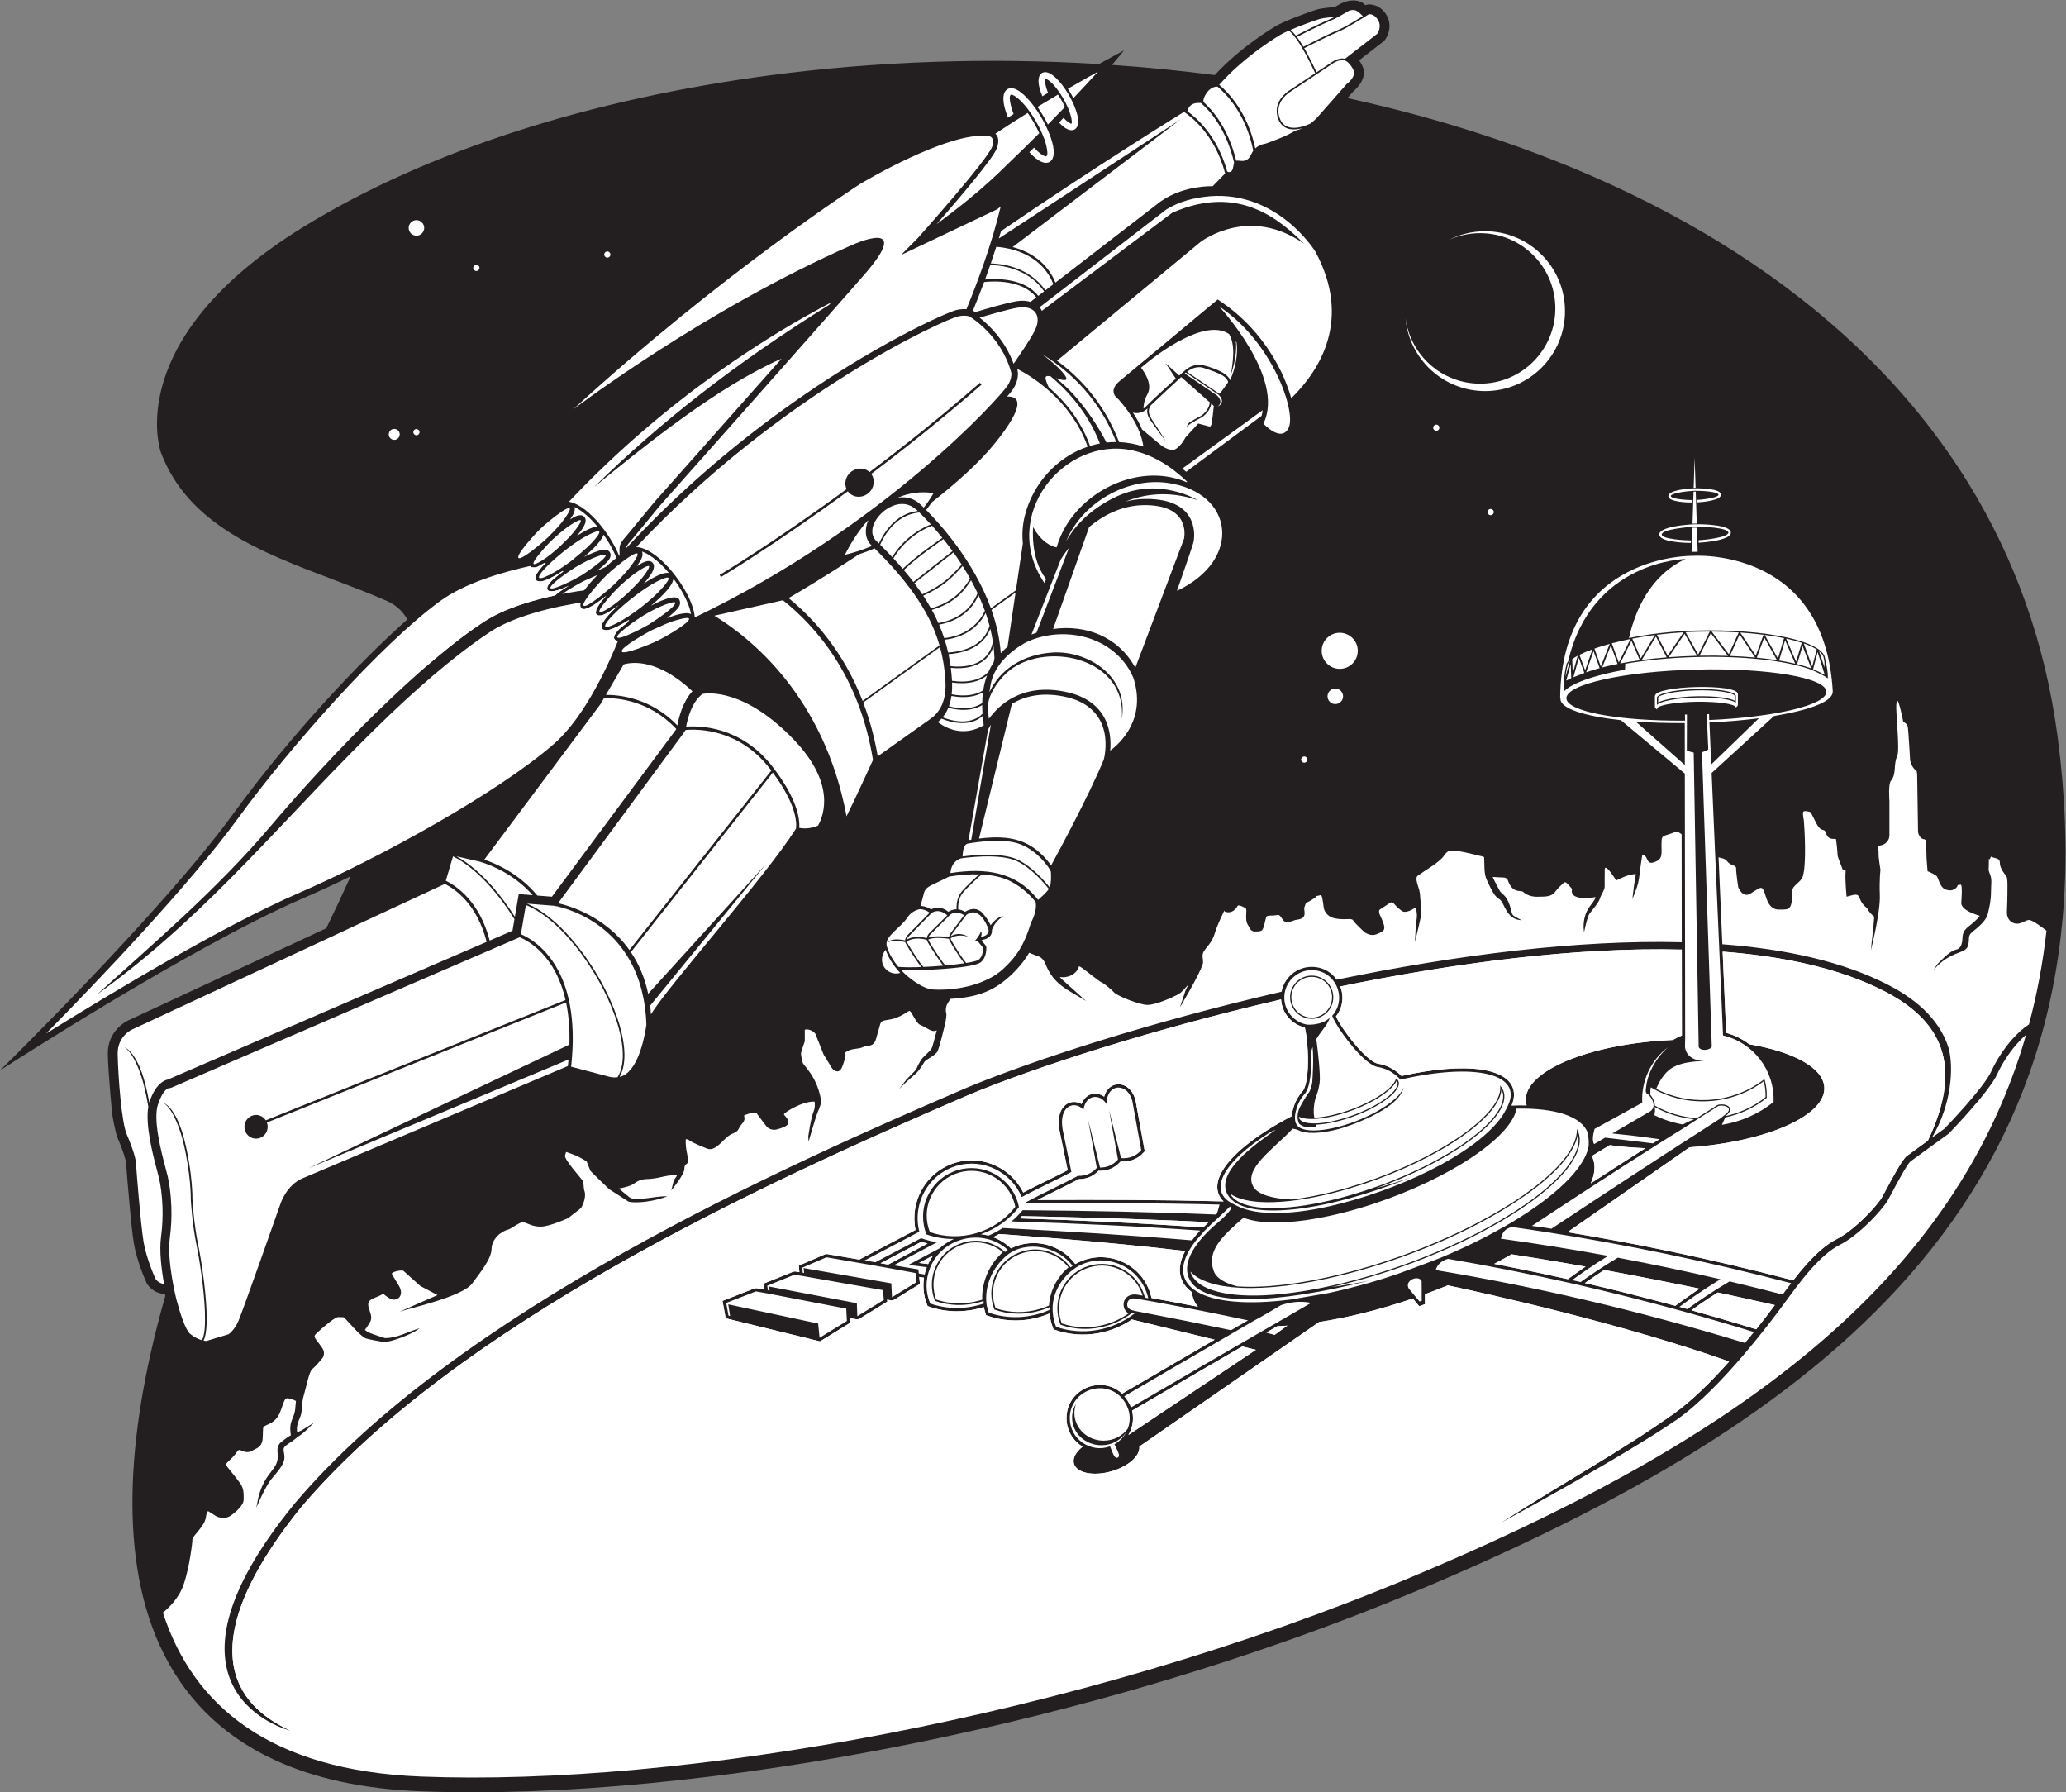 <?xml version="1.0" encoding="UTF-8" standalone="no"?>
<svg
   xmlns:dc="http://purl.org/dc/elements/1.1/"
   xmlns:cc="http://creativecommons.org/ns#"
   xmlns:rdf="http://www.w3.org/1999/02/22-rdf-syntax-ns#"
   xmlns:svg="http://www.w3.org/2000/svg"
   xmlns="http://www.w3.org/2000/svg"
   viewBox="0 0 837.827 726.68"
   height="726.68"
   width="837.827"
   xml:space="preserve"
   id="svg2"
   version="1.1"><rect x="0" y="0" width="837.827" height="726.68" fill="#808080" stroke="none"/><defs
     id="defs6" /><g
     transform="matrix(1.333,0,0,-1.333,0,726.68)"
     id="g10"><g
       transform="scale(0.1)"
       id="g12"><path
         id="path14"
         style="fill:#231f20;fill-opacity:1;fill-rule:evenodd;stroke:none"
         d="m 489.34,4075.68 c -0.336,0.99 -123.27,342.77 434.355,685.92 377.755,232.47 876.975,389.36 1418.685,460.76 323.87,42.68 663.12,54.8 1000.82,34.27 l 76.66,41.8 -36.97,-44.37 c 104.61,-7.16 209,-17.46 312.68,-30.97 79.08,86.33 180.68,146.07 184,148.01 10.72,6.64 30.53,15.46 51.52,23.92 29.36,11.82 62.72,23.69 75.04,27.28 16.92,4.92 41.47,6.65 53.99,7.24 l 9.27,5.58 c 50.02,30.06 78.93,5.49 79.01,5.43 l 0.7,-0.59 4.71,-4.24 7.95,2.23 c 0.1,0.01 36.44,4.21 57.52,-34.5 20.51,-37.68 -5.43,-72.73 -5.51,-72.83 l -5.63,-5.74 -73.45,-56.83 c 4.72,-6.45 9.02,-13.81 11.85,-21.83 12.11,-34.22 -19.12,-63.96 -29.2,-72.42 l -18.24,-20.72 c 111,-24.25 220.33,-52.47 327.31,-84.79 661.93,-199.95 1235.15,-555.8 1562.46,-1087.68 138.53,-225.1 232.83,-481.66 270.99,-771.18 92.41,-701.1 -88.9,-1222.54 -448.32,-1633.96 C 5455.08,1167.43 4924.39,870.262 4312.93,613.867 3818.01,406.348 3283.11,250.398 2773.03,147.59 2218.24,35.762 1692.76,-13.086 1280,2.988 1100.98,9.961 954.691,43.398 836.438,97.832 666.25,176.172 554.215,297.344 486.48,445.652 419.957,591.316 397.055,762.195 404.117,943.418 411.25,1126.6 449.02,1320.86 503.008,1510.11 l -1.348,5.35 c -39.57,2.3 -55.195,32.67 -55.25,32.77 l -0.586,1.41 c -0.082,0.17 -29.5,63 -39.008,122.78 -3.398,21.38 -7.304,57.34 -10.921,95.16 -6.094,63.65 -11.399,132.09 -12.184,145.45 -0.328,5.61 -3.148,15.9 -6.777,27.13 -6.266,19.36 -14.801,40.22 -18.461,48.29 -7.899,17.37 -17.368,75.6 -17.395,75.77 l -0.238,1.87 c -0.035,0.34 -11.465,121.09 -12.758,178.08 -1.613,71.16 54.254,99.76 60.996,102.95 l -0.035,0.07 603.637,280.94 c 24.95,51.38 49.89,104.32 74,157.88 -49.28,-23.99 -99.563,-47.23 -150.262,-69.21 C 577.113,2569.68 0,2195.59 0,2195.59 c 0,0 491.355,481.23 709.176,780.09 176.73,242.5 386.824,464.98 530.134,591.7 -14.27,24.96 -34.6,44.04 -61.95,56.08 -53.29,23.44 -108.5,44.34 -163.8,65.27 -219.65,83.15 -440.56,166.78 -523.693,385.54 l -0.527,1.41 v 0" /><path
         id="path16"
         style="fill:#ffffff;fill-opacity:1;fill-rule:evenodd;stroke:none"
         d="m 3130.79,2553.54 27.76,-10.73 c 0.01,0 14.24,-3.41 22.15,-23.51 25.26,-64.09 68.07,-78.02 123.4,-112.5 -0.12,0.09 -60.97,54.79 -71.99,64.59 -2.89,2.57 -5.49,5.36 -7.85,8.31 22.93,-3.7 50.23,6.87 58.22,32.02 h 0.02 c 0,6.36 57.83,-44.04 69.71,-48.8 7.75,-3.11 33.06,-24.95 37.05,-29.94 7.93,-9.93 76.81,-38.05 101.52,-38.05 25.74,0 78.71,23.48 96.23,33.72 7.01,4.1 18.13,16.28 28.75,29.19 -5.19,-11.25 -9.18,-19.32 -9.22,-19.38 l -16.85,-50.87 c 0.17,0.29 60.41,100.5 70,133.48 0.49,8.16 -0.33,13.9 -1.04,18.86 -3.51,24.68 25.22,31.41 37.4,74.15 6.16,21.55 27.15,64.85 27.21,64.97 2.78,7.01 -2.24,0.5 6.54,-1.54 22.97,-5.3 33.89,15.8 35.2,18.51 3.16,5.31 22.66,-5.72 24.43,-7.11 6.47,-5.1 -3.84,-34.16 6.49,-49.68 5.68,-8.56 7.05,-20.99 22.24,-20.99 v 0.04 c 27.78,-0.21 22.76,3.03 33.91,44.06 0.14,0.47 0.12,4.43 18.03,4.43 19.92,0 18.94,7.38 29.26,-8.11 v 0 c 6.87,-10.32 11.27,-16.88 32.98,-8.32 l -0.02,0.01 c 7.43,2.93 12.82,3.72 16.7,4.29 30.12,4.42 16.33,28.23 19.18,36.77 7.07,21.29 0.76,7.22 34.67,31.15 3.13,2.2 1.31,3.85 3.36,3.85 14.22,0 14.04,16.59 20.88,-35.74 v 0 c 0.62,-3.97 5.27,-25.83 32.58,-32.19 28.65,-6.68 52.07,1.45 56.36,-5.82 5.75,-9.7 34.16,-35.58 34.24,-35.65 l 0.47,-0.43 c 0.06,-0.04 17.76,-14.41 36.53,-6.79 27.3,11.05 32.51,12.33 10.25,59.91 v 0 c 0,0.03 -4.83,12.18 0.41,15.41 33.3,20.52 34.98,26.96 42.21,18.29 10.31,-12.42 25.45,-23.55 25.5,-23.58 12.04,-5.8 30.22,3.91 41.59,12.09 6.17,-30.95 2.34,-27.28 -0.67,-68.48 l -2.01,-37.33 c 0.06,0.2 17.36,70.08 20,88.09 l -4.39,53.65 c 0,21.96 -19.5,51.12 -6.66,60.43 21.54,15.66 65.72,40.15 79.02,59.95 4.86,7.23 9.16,11.64 13.71,13.97 v 0.04 c 15.78,8.06 84.75,-11.62 93.5,-13.43 0,0 15.29,-2.66 15.45,-5.13 1.11,-18.08 -1.08,-47.92 6.81,-65.88 35.04,-79.8 35.43,-45.03 51.19,-77.16 11.92,-24.32 23.36,-46.9 56.74,-48.12 -0.02,0.02 -3.96,0.94 -24,12.89 -6.66,3.96 -7.23,11.79 -9.22,19.72 -10.49,41.8 -24.81,44.53 -33.32,55.4 -3.89,7.16 -16.27,30.12 -22.35,43.54 8.31,-0.38 34.67,-1.63 35.51,-1.83 2.11,-0.26 8.64,-2.05 10.71,-8.11 14.35,-42.08 40.09,-29.35 46.34,-35.19 10.69,-10 26.66,-15.56 45.06,-15.02 22.23,0.64 40.43,-1.26 52.74,15.48 7.05,9.6 22.07,23.72 26.5,27.81 6.86,4.27 14.77,-9.4 22.75,-17.14 1.82,-1.73 2.09,-4.01 1.2,-7.04 -2.78,-29.2 51.28,-23.48 72.24,-20.21 v 0 c -5,-21.71 -36.23,-32.72 -36.54,-91.71 l 1.56,-15.88 c 0.02,0.12 9.12,47.31 16.92,57.75 10.82,14.46 28.57,34.17 31.28,45.66 2.17,9.14 14.93,26.04 14.5,36.57 -0.32,7.48 0.15,38.97 0.15,39.06 l -0.13,12.69 c 1.52,20.95 30.62,-27.34 35.21,-33.44 7.05,3.63 37.01,19.37 59.61,19.36 -1.25,-9.3 -2.97,-19.24 -5.33,-33.02 l -5.24,-43.39 c 25.71,64.04 16.8,51.13 29.48,130.65 0.21,1.41 -0.47,7.49 6.17,4 10.92,-6.26 7.79,-29.47 28.92,-22.69 32.17,10.31 22.35,26.57 24.34,65.88 0.94,18.47 6.95,12.55 42.87,27.17 0.41,0.17 3.87,2.43 13.3,-4.16 l -0.02,-0.01 4.79,-3.36 0.41,-328.39 c -158.97,3.98 -328.69,-5.7 -501.43,-25.03 -182.52,-20.42 -368.44,-51.63 -548.53,-88.82 -4.1,5.79 -8.83,11.13 -14.16,15.88 -16.37,14.58 -38.25,23.65 -63.77,23.05 -25.82,-0.59 -48.95,-11.59 -65.45,-28.87 -12.13,-12.71 -20.69,-28.81 -24.14,-46.69 -401.19,-92.54 -756.69,-208.6 -955.84,-291.23 l -0.14,-0.05 C 2663.76,2023.77 2276.57,1854.11 1897.16,1641.38 1517.3,1428.39 1145.33,1172.21 897.363,879.402 l -0.133,-0.125 C 425.082,302.645 881.477,187.93 882.77,187.59 789.301,232.832 522.281,376.902 914.633,865.027 l -0.016,0.02 C 1390.68,1427.08 2321.37,1852.08 2951.77,2123.14 v 0 c 195.36,81.05 547.35,196.12 945.57,288.4 1.31,-21.36 9.75,-40.7 22.91,-55.75 12.72,-14.54 29.89,-25.08 49.32,-29.56 6.27,-26.07 11,-75.62 9.16,-119.88 -1.39,-33.75 -6.44,-63.74 -17.28,-75.77 -25.06,-27.79 -30.49,-60.54 -31.66,-73.96 -53.25,-27.84 -100.14,-57.55 -137.13,-87.2 -37.33,-29.91 -64.79,-59.98 -78.83,-88.26 -1.45,-2.9 -2.7,-5.67 -3.77,-8.31 -8.28,-20.33 -8.83,-38.43 -2.46,-54.04 3.26,-7.97 8.26,-15.16 14.92,-21.52 -91.86,2.37 -184.94,3.76 -279.75,4.42 -93.73,0.64 -189.1,0.56 -286.56,-0.03 18.38,9.36 36.41,18.26 53.79,26.84 25.63,12.65 49.84,24.61 71.99,36.45 11.88,-0.03 22.85,2.1 32.95,6.38 h 0.04 c 9.98,4.24 19,10.58 27.07,19 12.17,-0.56 23.44,1.06 33.81,4.85 12.3,4.51 23.22,12.07 32.73,22.69 l 0.94,1.04 c 12.13,-0.94 23.4,0.24 33.81,3.52 13.65,4.33 25.66,12.26 36.04,23.82 l 3.24,3.62 -0.86,4.78 -26.29,145.21 c -4.45,24.59 -17.52,41.1 -32.62,48.71 -7.28,3.68 -15.08,5.33 -22.67,4.87 -7.78,-0.47 -15.3,-3.1 -21.92,-7.95 -8.47,-6.21 -15.39,-16.07 -19.12,-29.66 -3.09,2.24 -6.31,4.09 -9.61,5.53 -8.4,3.64 -17.28,4.67 -25.72,2.98 v 0 c -8.5,-1.7 -16.51,-6.13 -23.05,-13.34 -4.24,-4.68 -7.81,-10.54 -10.47,-17.57 -5.43,3.18 -11.21,5.19 -17.03,6 -8.71,1.21 -17.46,-0.24 -25.33,-4.48 -7.68,-4.13 -14.39,-10.87 -19.24,-20.26 -7.28,-14.1 -10.31,-34.44 -5.56,-61.16 l 0.07,-0.27 24.93,-121.14 c -19.71,-10.41 -40.28,-20.49 -61.8,-31.04 -23.48,-11.5 -48.1,-23.57 -73.39,-36.86 -17.6,35.81 -46.99,64.03 -82.06,80.8 -37.37,17.87 -81.21,22.73 -124.13,9.94 -45.12,-13.46 -80.81,-43.67 -102.32,-81.91 -20.37,-36.19 -28.05,-79.57 -19.05,-122.73 l -87.71,-46.16 -83.41,-43.87 -98.26,16.87 -5.63,-0.67 -73.51,-31.65 -6.61,-2.85 0.59,-7.15 1.07,-12.84 -13.06,2.12 -5.28,-0.59 -83.06,-33.42 -7.26,-2.92 1.09,-7.71 1.46,-10.46 -24.62,4.32 -5.32,-0.55 -90.17,-35.13 -7.7,-2.99 1.49,-8.1 7.05,-38.46 1.16,-6.35 6.3,-1.56 276.61,-67.77 4.05,-1 3.53,2.17 83.48,51.34 5.04,3.09 -0.31,5.93 -0.44,8.42 20.73,-4.01 7.11,1.29 80.39,49.42 5.31,3.27 -0.61,6.05 12.9,-2.5 7.11,1.29 74.52,45.83 5.32,3.27 -0.63,6.22 -1.52,14.97 14.51,-2.34 c -1.85,-11.97 -2.32,-24.18 -1.36,-36.35 1.23,-15.4 4.75,-30.86 10.67,-45.78 l 1.68,-4.23 4.3,-1.51 c 27.77,-9.75 57.58,-14.63 87.9,-14.24 26.15,0.32 52.65,4.54 78.5,12.89 l 5.52,-19.75 1.41,-4.98 4.92,-1.74 c 32.41,-11.36 67.08,-15.97 101.69,-13.74 29.34,1.91 58.7,8.73 86.61,20.55 0.45,-4.99 1.13,-9.95 2.07,-14.87 1.84,-9.83 4.67,-19.59 8.48,-29.18 l 1.66,-4.23 4.31,-1.51 c 43.21,-15.17 89.69,-18.05 134.16,-9.61 35.39,6.73 69.55,20.64 99.81,41.23 l 251.95,-61.59 c -40.51,-23.51 -78.92,-45.85 -114.57,-66.6 -63.05,-36.71 -121.52,-70.87 -166.91,-97.43 -19.75,18.23 -43.73,26.48 -67.37,26.48 -12.97,0 -25.88,-2.51 -37.91,-7.24 -12.01,-4.73 -23.18,-11.68 -32.69,-20.56 -18.93,-17.66 -31.41,-42.86 -31.41,-73.31 0,-27.91 11.33,-53.2 29.63,-71.5 5.82,-5.81 12.34,-10.93 19.43,-15.2 -20.43,-16.06 -31.11,-35.02 -26.4,-51.543 8.16,-28.523 59.12,-38.992 113.85,-23.367 51.85,14.805 88.49,47.76 85.21,75.46 l 546.78,378.63 c 87.81,13.52 184.9,37.36 285.02,71.5 l 19.59,-23.55 17.61,6.41 -0.11,30.22 c 23.71,8.63 46.91,17.62 69.53,26.88 122.91,-26.07 532.64,-116.71 855.82,-231.6 -53.75,-60.38 -113.83,-120.34 -170.31,-160.07 -171.72,-120.85 -304.55,-189.935 -525.14,-330.958 1.07,0.574 370.19,199.958 536.62,314.628 69.12,48.63 143.2,126.53 205.1,199.27 l 37.93,45.7 c 43.28,53.37 76.85,98.99 93.03,121.19 l 23.69,32.08 c 15.09,20 31.91,41.2 49.7,61.03 27.17,30.26 56.62,57.34 85.69,71.87 25.84,12.92 52.87,34.06 76.66,56.12 34.26,31.8 62.28,66.07 70.1,80.15 2.36,4.26 6.09,11.24 10.56,19.65 17.83,33.52 48.32,90.76 58.77,98.6 14.94,11.2 114.61,83.12 114.88,83.32 l 1.33,1.13 c 0.35,0.37 122.62,126.44 147.35,181.12 12.81,28.33 34.2,62.65 59.66,91.53 8.87,10.07 18.23,19.46 27.82,27.64 C 5935.59,1509.46 5206.95,1037.44 4295.7,655.352 3267.68,224.285 2067.82,17.188 1281.58,47.812 818.793,65.84 586.66,265.566 495.563,546.465 c 16.617,13.308 48.238,42.832 62.718,84.355 19.356,55.477 27.035,133.555 27.055,133.778 0.07,3.429 -2.723,5.879 11.012,21.836 41.812,48.613 23.16,47.414 36.332,69.074 l 25.718,-16.301 c 0.063,-0.027 22.911,-11.473 42.926,1.895 13.781,9.211 39.914,31.183 39.914,48.886 0,15.45 1.528,33.575 -10.816,50.305 -56.422,76.497 -51.067,43.145 -13.922,88.967 1.195,1.48 7.387,12.45 11.703,11.94 9.094,-1.06 20.574,-12.35 38.235,-2.64 14.652,8.08 28.898,11.08 32.308,33.28 1.563,10.21 0.207,38.11 3.262,40.15 9.769,6.53 24.5,9.56 36.543,22.39 22.488,23.93 20.836,66.31 37.035,64.19 12.059,-1.58 23.644,-7.67 24.742,-8.26 -0.711,-5.27 -1.269,-11.34 -1.734,-19.02 -2.317,-38.24 -20.961,-36.79 -13.832,-84.93 l 0.843,0.13 c -8.265,-4.7 -18.183,-11.36 -30.253,-21.33 -12.747,-10.51 -11.743,-22.93 -10.555,-37.7 3.887,-48.28 -38.379,-48.886 -59.09,-131.73 l -5.945,-29.976 c 0.023,0.105 27.136,64.07 45.961,87.059 16.168,19.734 40.484,44.218 39.586,66.987 -1.071,27.22 -12.727,25.6 24.129,48.25 l 17.718,13.97 c 19.973,12.26 36.707,31.95 49.028,42.73 l -33.871,-21 c -4.672,-3.74 -10.395,-5.34 -18.579,-8.59 -1.375,13.23 -0.199,24.37 8.235,43.28 10.683,23.93 2.617,36.94 13.105,72.28 5.91,19.92 15.856,68.87 24.063,75.73 11.031,9.19 25.273,26.12 27.504,28.79 3.656,3.63 16.027,18.05 3.461,36.51 -22.055,32.4 -29.942,32.31 -16.625,44.82 15.261,14.34 55.443,49.72 65.803,48.81 7.77,-0.69 16.02,0.48 17.81,-1.32 16.06,-16.1 48.56,-56.16 65.53,-63.37 6.01,-2.55 50.64,-10.96 57.73,-10.96 17.92,0 82.44,22.03 106.12,41.68 -35.94,-10.25 -66.5,-29.93 -105.49,-29.93 -0.64,0 -8.85,2.69 -18.62,5.99 -23.73,8.01 -32.38,10.64 -42.24,18.86 17.92,26.9 24.57,29.97 14.58,58.05 -11.51,32.35 -0.88,32.42 31.69,46.75 7.85,3.46 9.09,6.39 9.82,5.53 6.53,-7.7 22.13,-16.09 22.17,-16.11 19.87,-8.96 46.62,10.47 21.18,46.72 l -17.04,28.26 c -4.72,7.25 29.26,14.11 34.85,10.54 l 51.39,-46.08 52.36,-27.66 c -27.97,-12.35 -61.82,-27.07 -62,-27.13 L 1216,1461.77 c 26.39,9.96 191.33,44.8 221.16,86.65 20.2,28.34 57.44,71.78 58.22,103.94 0.8,32.73 30.82,54.53 51.46,59.44 7,1.66 36.43,24.22 45.43,22.32 11.93,-2.51 28.07,-14.93 55.74,-13.51 26.6,1.36 80.06,25.53 80.21,25.6 l 38.16,29.83 c 4.6,4.46 17.55,32.39 12.27,50.56 -5.13,17.63 -1.67,26.01 -5.64,33.33 -2.61,4.82 -56.67,64.58 -54.06,76.26 0.89,3.95 1.93,8.26 3.28,11.41 8.27,-2.36 29.83,-10.78 33.9,-12.39 3.07,-1.64 28.21,-15.11 28.81,-16.88 l 11.18,-28.04 c 3.39,-4.66 57.07,-55.75 57.22,-55.9 l 57.93,-37.29 0.02,0.04 c 4.27,-3.17 53.8,-8.21 118.91,15.4 -31.13,2.86 -97.86,-17.04 -115.18,-2.86 l -32.5,26.61 c 16.1,2.98 36.9,7.96 45.97,14.97 5.69,4.38 11.58,7.78 17.88,10.09 6.3,2.31 13.19,3.64 20.9,3.9 9.64,0.34 17.24,1.02 25.39,2.3 8.27,1.29 16.5,3.08 27.5,5.62 12.52,2.9 29.26,4.27 40.52,4.9 -4.84,-8.69 -10.76,-16.48 -10.79,-16.51 l -7.57,-30.75 c 0.06,0.08 38.95,46.89 39.71,64.59 v 0.04 c 0,25.56 17.37,3.88 8.76,44.36 -3.71,17.45 -5.29,30.45 -4.54,46.28 2.64,0.49 6.06,0.39 9.13,-2 12.69,-9.88 57.51,-26.77 57.63,-26.81 25.33,-7.81 46.31,29.18 67.6,41.98 12.44,7.48 20.94,6.38 27.37,20.19 7.45,15.99 21.57,19.74 15.72,38.29 l -0.02,-0.01 c -0.22,0.48 -1.59,-0.59 -0.97,0.24 0.59,0.79 33.85,15.4 40.15,6.1 4.92,-7.26 30.28,-40.27 30.35,-40.36 1.98,-2.25 14.55,-11.88 30.29,-7.44 29.12,8.2 47.63,15.19 24.72,41.15 l 0.02,0.02 c -2.14,2.43 -3.49,3.96 -3.26,4.8 1.67,5.97 56.21,40.3 93.21,38.71 1.33,-10.05 1.07,-19.77 -2.21,-27.85 -9.93,-24.57 -17.06,-79.12 -17.09,-79.26 l 1.09,-14.88 c 0.02,0.15 19.14,68.69 28.19,91.07 5.57,13.77 11.63,24.84 8.7,40.41 -12.7,67.48 -51.3,99.39 -54.49,107.83 -1.73,4.55 -6.2,25.26 -5.51,29.76 1.13,7.35 11.5,36.03 11.52,36.11 l -0.05,33.45 c -0.34,7.07 32.71,1.5 35.8,-19.38 l 21.61,-54.35 25.54,-41.79 c 0.05,-0.06 18.29,-22.52 30.1,2.63 5.69,12.11 10.12,32.08 11.25,36.61 -2.3,3.32 -6.8,6.41 4.79,12.78 17.65,9.69 32.16,5.12 49.36,13.01 13.78,6.33 30.38,-2.05 38.35,24.61 3.92,13.07 11.43,40.02 11.44,40.08 5.61,28.61 26.78,3.79 82.62,40.99 v 0.04 c 9.76,6.51 9.08,5.69 19.78,-12.77 18.03,-31.06 15.73,-21.48 37.46,-34.38 17.47,-10.37 24.88,-12.57 33.5,-7.98 -6.12,-24.78 -13.33,-50.37 -15.24,-54.2 -5.31,-10.63 -26.47,-25.58 -33.17,-36.77 -25.67,-42.86 3.63,-10.15 -44.19,-59.03 l -21.79,-28.57 c 51.83,52.98 49.84,37.51 76.75,82.44 4.58,7.64 33.02,18.45 40.29,33.02 4.68,9.38 21.36,74.93 24.25,90.65 6.27,34.21 -2.45,20.41 1.93,44.63 0.88,4.83 6.43,14.15 12.59,23.37 74.35,4.77 125.87,19.35 178.75,67.26 25.1,22.69 43.82,44.83 58.97,70.15 l 1.71,2.91 z m 302.02,-1466.81 c 2.74,4.65 5.1,9.51 7.07,14.55 7.17,18.34 9.08,38.97 4.22,59.64 57.23,33.47 142.62,83.33 247.54,144.28 28.03,16.28 57.31,33.28 87.6,50.82 l 41.5,-10.15 -387.93,-259.14 z m 419.87,311.79 33.18,19.18 c 9.98,0.37 20.16,0.92 30.55,1.66 l -38.77,-27.97 -24.96,7.13 z M 5228.3,2843.89 c 2.77,-1.08 5.2,-1.84 7.17,-2.19 13.32,-2.34 16.6,-6.79 19.02,-10.07 9.79,-13.31 27.15,-11.12 27.15,-20.68 0,-17.31 6.45,-57.79 6.47,-57.91 0.29,-1.36 13.88,-35.14 38.22,-18.89 12.89,8.61 25.47,15.22 25.49,15.23 24.78,13.12 10.74,-65.7 61.99,-64.49 28.69,0.68 38.57,-4.85 38.57,56.59 0,16.77 26.76,26.47 32.15,44.01 11.9,38.78 5.16,147.38 3.24,170.06 l -0.19,1.52 c -0.02,0.06 -5.26,24.01 -0.45,26.29 5.88,2.79 16.44,-0.65 21.52,-2.61 l 13.99,-27.64 c 19.72,-40.71 25.95,-14.63 33.22,-37.53 7.21,-22.73 29.28,-12.76 29.84,-17.1 9.51,-71.69 -3.24,-29.39 20.73,-93.09 7.42,0 9.18,1.52 8.37,-6.07 -2.12,-19.9 1.96,-64.11 2.95,-75.21 29.44,7.68 34.24,10.73 40.65,-6.73 7.26,-19.81 22.01,-26.88 23.2,-30.84 h -0.04 c 4.48,-9.84 15.55,-19.59 20.26,-23.43 -2.68,-38.17 -7.23,-73.11 -7.25,-73.27 l -2.95,-29.06 c 0.06,0.31 29.1,114.85 27.25,166.76 -1.78,49.34 1.93,78.46 1.93,78.55 0,0 -6.82,39.39 -5.74,50.87 l -0.86,19.74 c -0.06,1.34 -1.82,2.28 -1.04,2.32 19.34,0.86 34.91,12.07 34.91,32.8 l -0.04,102.8 c 0,0.15 -4.03,51.93 4.59,62 17.87,20.9 6.81,49.05 19.16,75.18 8.47,17.92 -4.65,132.64 -2.82,157.09 0.59,2.99 2.29,11.21 3.42,11.07 5.22,-0.61 16.66,-59.16 17.68,-63.65 3.2,-1.97 12.81,-6.97 14.1,-16.57 1.86,-13.59 6.88,-100.47 6.89,-100.72 0.22,-1.99 5.38,-23.57 18.31,-30.97 3.8,-2.17 3.22,-21.37 3.22,-21.42 l 2.54,-166.05 c 0.23,-3.57 6.01,-21.62 18.53,-21.62 0.59,0 2.27,-0.99 4.01,-2.25 1.11,-0.8 1.79,1.1 1.87,0.09 0.31,-4.21 1.54,-56.68 1.54,-56.82 l 3.03,-38.38 c 4.16,-1.76 26.92,-11.23 29.42,-17.28 10.27,-24.85 13.49,-40.35 40.6,-41.02 4.36,-0.11 19.26,4.32 21.76,16.13 l 8.94,1.06 c 6.55,2.27 1.68,-56.15 1.72,-56.45 2.21,-20.66 38.75,-32.67 56.47,-38.23 -1.9,-2.73 -4.49,-5.76 -8.3,-9.72 -26.72,-27.85 -43.46,-26.71 -44.65,-59.79 -0.55,-15.28 -4.81,-31.34 -21.15,-33.78 -17.23,-2.57 -54.38,-43.12 -55.45,-44.29 l -11.27,-17.25 c 50.92,60 96.91,47.54 104.8,73.62 6.6,21.83 -2.61,29.24 13.19,42.1 17.53,14.28 42.24,33.85 47.12,54.96 v -0.01 c 4.44,18.9 9.77,39.56 9.77,65.71 0,26.12 4.2,38.6 -3.77,56.84 -5.1,11.71 -2.85,14.39 -2.79,29.06 0.15,33.35 -0.59,0.94 6.29,22.79 0.17,0.54 -0.34,-1.07 7.59,-2.96 36.92,-8.76 2.27,-11.86 38.34,-55.04 l 0.02,0.02 c 0.94,-1.13 2.07,-3.62 3.07,-7.54 3.32,-13.02 0,-95.32 -0.31,-102.18 -0.22,-3.34 -0.98,-27.06 21.27,-34.78 21.21,-7.35 36.21,12.43 48.94,9.24 12.21,-3.05 39.07,-23.49 50.12,-32.2 -10.98,-99.42 -28.96,-194.28 -53.28,-285.06 -18.13,-11.7 -35.61,-27.76 -51.49,-45.78 -26.75,-30.38 -49.29,-66.58 -62.85,-96.54 -22.42,-49.59 -134.2,-165.85 -142.87,-174.83 -3.59,-2.59 -19.33,-13.95 -38.12,-27.54 60.7,101.46 66.58,214.53 51.01,272.53 -23.96,76.16 -83.55,140.7 -183.96,192.51 -136.74,70.55 -310.24,108.98 -504.48,123.57 l -11.5,264.42 z M 4077.52,2451.01 c 347.21,71.43 715.86,120.32 1038.87,112.18 l 0.33,-261.19 c -9.63,-3.91 -18.89,-8.5 -27.72,-13.74 l -6.07,-0.26 c -250.7,-12.05 -448.14,-95.3 -440.94,-185.9 0.33,-4.31 1.14,-8.54 2.39,-12.72 -14.54,0.35 -29.75,0.25 -45.61,-0.33 4.82,11.48 7.21,22.3 7.27,32.38 0.15,21.46 -9.87,38.97 -28.68,52.22 -17.32,12.22 -42.36,20.64 -73.86,24.98 -58.91,8.11 -141.7,2.1 -239.77,-19.96 -9.43,9.74 -34.24,31.6 -71.07,37.35 -15.51,2.44 -39.07,23.37 -62.07,49.27 -29.22,32.89 -56.51,72.96 -66.21,94.66 14,17.9 20.07,38.56 19.6,58.73 -0.25,11.14 -2.5,22.1 -6.46,32.33 z m 1163.26,105.97 c 190.08,-14.5 359.69,-52.14 493.2,-121.03 93.03,-47.99 153.91,-109.09 175.36,-187.84 19.62,-71.96 6.68,-159.45 -44.24,-266.02 -27.09,-19.61 -56.41,-40.86 -64.18,-46.69 -14.01,-10.51 -45.78,-70.2 -64.4,-105.17 -4.29,-8.05 -7.87,-14.76 -10.41,-19.32 -7.11,-12.82 -33.47,-44.81 -66.27,-75.24 -22.63,-20.99 -48.1,-40.98 -71.97,-52.92 -31.72,-15.86 -63.07,-44.51 -91.62,-76.3 -14.41,-16.06 -28.12,-32.93 -40.82,-49.31 -130.64,34.11 -257.44,63.81 -381.58,89.66 -103.11,21.46 -204.57,40.31 -305.04,56.85 l 371.15,258.08 c 235.8,17.12 416.92,97.19 410,184.03 -4.71,59.19 -95.62,106.9 -228.01,129.49 -20.78,15.67 -44.59,27.56 -70.43,34.67 l -10.74,247.06 z m 158.77,-1075.12 c -14.9,-19.98 -34.28,-45.41 -56.72,-73.59 -36.19,11.13 -72.56,22.04 -109.12,32.71 -29.69,8.68 -59.04,17.07 -88.03,25.17 13.73,9.87 30.78,21.78 50.61,34.92 9.22,6.13 19.06,12.52 29.43,19.09 55.67,-11.84 113.75,-24.61 173.83,-38.3 z m -502.09,486.5 -54.67,-33.05 c 1.45,-2.88 2.7,-5.83 3.77,-8.88 7.8,-22.33 4.94,-47.46 -7.09,-74.28 55.33,36 110.76,71.71 166.33,106.99 -38.01,1.35 -74.35,4.49 -108.34,9.22 z m -2218.54,-359.15 23.22,-4 68.06,36.24 51.52,27.44 c -6.24,1.66 -12.47,3.54 -18.65,5.65 l -74.34,-39.13 -49.81,-26.2 z m 117.31,0.92 1.84,-0.24 25.5,-3.23 c 4.2,9.15 9.29,17.9 15.16,26.1 l -9.07,-4.83 -33.43,-17.8 z m 225.19,78.35 c 6.51,-2.43 12.86,-5.29 18.99,-8.55 12.74,-6.79 24.57,-15.33 35.08,-25.42 34.55,16.95 72.58,20.01 107.5,11.23 34.63,-8.7 66.21,-29.04 88.34,-58.99 15.08,8.68 30.94,14.54 47.01,17.79 31.11,6.28 62.95,2.75 91.39,-9 28.47,-11.77 53.59,-31.82 71.21,-58.55 10.31,-15.66 18.06,-33.61 22.38,-53.54 47.93,-8.69 95,-17.55 141.13,-26.61 -6.38,7.63 -11.23,15.99 -14.41,25.1 -2.15,6.15 -3.44,12.51 -4,19.06 -6.74,4.94 -12.6,10.3 -17.54,16.1 -16.1,18.88 -22.43,41.81 -17.74,68.42 2.27,12.77 7.11,26.38 14.69,40.78 -246,29.72 -565.59,51.75 -565.72,51.75 -4.55,-2.59 -9.16,-5.04 -13.8,-7.37 -1.49,-0.74 -3,-1.47 -4.51,-2.2 z m 80.62,57.13 c 93.6,-2.97 184.99,-6.55 274.62,-10.9 96.5,-4.68 190.9,-10.22 283.71,-16.79 5.31,5.38 10.84,10.75 16.6,16.08 -224.18,11.63 -517.86,17.5 -568.38,18.45 -2.11,-2.27 -4.26,-4.52 -6.44,-6.72 l -0.11,-0.12 z M 4880.33,1588.6 c -8.73,-5.64 -17.03,-11.11 -24.88,-16.37 -12.6,-8.45 -23.91,-16.27 -33.81,-23.28 42.74,-9.89 85.37,-20.16 127.95,-30.82 47.85,-11.99 96.86,-24.8 147.11,-38.48 12.77,9.65 33.83,25.11 61.54,43.92 3.95,2.69 8.03,5.43 12.23,8.23 -108.36,22.56 -206.29,41.44 -290.14,56.8 z m -281.81,47.69 c -16.94,-9.82 -34.57,-19.52 -52.82,-29.08 11.02,-2.1 22.05,-4.23 33.07,-6.39 62.91,-12.31 126.56,-25.66 191.15,-40.1 11.06,8.23 26.12,19.15 44.34,31.72 3.03,2.09 6.15,4.23 9.35,6.41 -107.65,19.17 -186.01,31.5 -225.09,37.44 v 0" /><path
         id="path18"
         style="fill:#231f20;fill-opacity:1;fill-rule:evenodd;stroke:none"
         d="m 531.879,4090.09 c 0,0 -111.441,309 415.371,633.19 554.45,341.2 1375.84,517.35 2206.77,496.37 -0.7,-2.28 -1.22,-4.73 -1.54,-7.31 -1.1,-8.63 -0.08,-19.05 2.86,-30.52 1.06,-4.18 2.33,-8.4 3.77,-12.63 1.44,-4.23 3.12,-8.71 5.05,-13.39 l 0.43,-1.04 c -6.72,-4.07 -13.57,-8.24 -20.52,-12.48 -5.32,6.64 -10.62,12.68 -15.79,18.02 -7.05,7.28 -13.98,13.39 -20.51,18.11 -8.39,6.04 -16.58,9.99 -24.23,11.57 -8.21,1.68 -15.83,0.69 -22.53,-3.29 h -0.03 c -0.53,-0.32 -1.01,-0.62 -1.35,-0.85 l 0.01,-0.01 c -0.5,-0.34 -0.92,-0.65 -1.29,-0.93 v -0.02 c -7.36,-5.59 -11.55,-14.48 -12.84,-25.77 -1.19,-10.47 0.17,-23.29 3.81,-37.54 1.24,-4.84 2.72,-9.83 4.42,-14.93 h 0.01 c 1.75,-5.25 3.69,-10.53 5.78,-15.76 l 0.52,-1.31 c -16.29,-10.5 -32.69,-21.25 -49.01,-32.16 -130.18,16.79 -403.85,-147.98 -404.65,-148.46 l -0.63,-0.39 c -1.22,-0.79 -421.41,-271.64 -875.88,-688.03 l -314.28,-284.88 339.74,254.26 c 1.14,0.87 393.16,299.91 846.47,498.86 l 0.15,0.08 c 0.3,0.13 106.45,48.31 12.24,-59.8 -13.9,-15.96 -30.33,-34.72 -48.66,-55.6 l -46.05,-24.24 c -106.26,-55.02 -265.22,-148.11 -440.51,-282.84 -124.45,-95.66 -257.12,-212.3 -384.96,-351.17 -9.43,-5.92 -20.11,-13.65 -31.44,-22.8 -11.58,-9.36 -23.94,-20.27 -36.4,-32.31 -23.34,-22.55 -42.86,-45.05 -55.55,-63.2 -17.68,-25.29 -22.8,-47.05 -11.22,-59.31 -76.98,-20.06 -168.27,-51.57 -232.25,-98.32 -16.04,-11.72 -34.12,-26.02 -53.89,-42.6 -18.07,29.73 -43.57,52.87 -77.81,67.93 -253.272,111.44 -567.335,172.23 -663.581,425.5 z m 2957.281,-0.52 c 49.24,-18.04 89.43,-44.81 131.37,-84.02 l 205.17,154.75 c 19.79,27.95 21.57,68.15 1.02,101.22 -2.54,-32.04 -6.74,-77.56 -23.13,-79.94 -16.36,-2.38 -71.58,60.68 -80.45,76.33 -3,-3.93 -5.91,-7.55 -8.34,-10.27 8.27,-10.03 12.45,-20.43 2.47,-30.64 -6.51,-6.64 -13.34,-5.77 -17.52,-4.2 -1.7,-16.54 -4.89,-45.43 -7.15,-54.07 -3.83,-14.56 -14.08,-12.13 -16,-11.54 l -28.83,7.66 -35.41,-38.5 c -1.58,-3.47 -9.94,-20.39 -28.73,-35.11 -21.75,-17.03 -55.09,8.58 -58.26,11.83 l -46.31,39.8 c 6.49,-18.65 8.81,-33.24 10.1,-43.3 z m -269.43,1128.01 c 16.05,-0.61 32.11,-1.26 48.14,-2.01 -9.45,-5.43 -19.76,-11.38 -30.8,-17.8 -5.04,6.51 -10.06,12.35 -14.94,17.38 -0.8,0.83 -1.6,1.64 -2.4,2.43 z m -13.01,-37.63 -11.84,-7.02 c -1.05,2.73 -2.07,5.59 -3.04,8.56 h -0.04 c -1.04,3.11 -1.92,6.11 -2.66,8.97 -0.9,3.53 -1.6,6.74 -2.07,9.54 3.2,-2.46 6.7,-5.64 10.37,-9.48 3.05,-3.16 6.15,-6.7 9.28,-10.57 z m -92.57,-56.13 c -7.96,-4.95 -16,-9.99 -24.1,-15.11 -1.31,3.47 -2.54,6.97 -3.67,10.46 -1.31,4.02 -2.4,7.71 -3.24,11.03 -2.26,8.8 -3.53,16.21 -3.69,21.66 l -0.07,3.25 c 2.17,-1.04 4.88,-2.73 8.02,-5 4.98,-3.58 10.44,-8.46 16.2,-14.45 3.46,-3.6 6.99,-7.55 10.55,-11.84 z M 1670.4,3150.5 l -215.37,-288.17 -97,22.17 -29.42,-100.01 -271.74,-126.48 c 24.83,52.19 49.39,105.62 72.88,159.37 231.34,117.5 433.49,247.11 540.65,333.12 z m 1676.77,2060.71 c 99.59,-6.19 199.04,-15.21 297.87,-27.21 -3.73,-5.89 -6.47,-11.38 -8.46,-16.37 -36.19,-4.48 -39.28,-23.47 -45.88,-29.23 -2.34,-0.95 -4.66,-2.09 -6.89,-3.45 -3.77,-2.31 -121.64,-74.79 -288.71,-183.79 -72.42,-47.25 -153.53,-100.98 -237.58,-158.14 13.16,51.16 23.54,102.84 28.64,151.42 13,12.46 26.37,25.38 40.05,38.75 4.16,-4.51 8.28,-8.64 12.3,-12.3 l 0.01,0.01 c 4.16,-3.79 8.21,-7.12 12.08,-9.91 8.38,-6.04 16.57,-9.99 24.22,-11.57 8.21,-1.69 15.82,-0.7 22.52,3.28 h 0.04 c 0.53,0.33 1,0.63 1.35,0.86 l -0.02,0.01 c 0.51,0.34 0.92,0.65 1.29,0.92 v 0.04 c 7.36,5.58 11.56,14.47 12.85,25.76 1.17,10.47 -0.15,23.28 -3.81,37.54 -2.81,10.91 -6.93,22.95 -12.22,35.55 4.59,4.64 9.22,9.33 13.86,14.06 l 5.75,5.86 c 2.81,-2.95 5.68,-5.73 8.53,-8.28 2.91,-2.61 5.78,-4.93 8.54,-6.92 6.99,-5.05 13.88,-8.31 20.41,-9.56 7.05,-1.36 13.67,-0.41 19.57,3.1 l 5.97,3.54 -0.27,0.55 2.56,1.91 -0.67,0.92 c 3.25,4.42 5.24,9.99 6.06,16.48 1.09,8.63 0.08,19.04 -2.87,30.51 -2.21,8.61 -5.45,18.09 -9.65,28 23.79,25 48.03,50.9 72.56,77.66 z M 3151.1,5007.65 c 6.21,6.14 12.47,12.37 18.8,18.68 2.17,-6.05 3.95,-11.79 5.31,-17.14 2.27,-8.8 3.54,-16.2 3.7,-21.65 l 0.07,-3.25 c -2.18,1.03 -4.88,2.73 -8.02,4.99 -2.91,2.11 -6.06,4.7 -9.38,7.76 -3.31,3.05 -6.77,6.54 -10.29,10.41 l -0.19,0.2 z m 89.68,90.65 7.09,7.34 c 1.02,-3.04 1.88,-5.95 2.58,-8.72 0.9,-3.54 1.6,-6.75 2.09,-9.55 -1.56,1.19 -3.16,2.53 -4.79,4 -2.09,1.88 -4.35,4.13 -6.75,6.71 l -0.22,0.22 z m 2796.95,-2246.32 0.06,-0.02 0.57,0.44 -0.63,-0.42 z M 4064.9,5114.26 c 1082.37,-230.38 2009.48,-840.72 2150.49,-1910.63 26.5,-201.21 29.9,-387.14 12.83,-559.74 -34.55,25.79 -48.45,36.7 -78.57,22.54 l 0.02,-0.01 c -16.15,-7.59 -24.87,-5.07 -24.24,11.07 0,0.22 1.93,76.84 1.93,89.68 0,12.19 -2.83,25.94 -9.49,33.9 l -0.02,-0.02 c -28.53,34.32 1.41,49.56 -48.85,61.5 -26.01,6.17 -28.61,-2.1 -31.27,-10.57 l 0.06,-0.02 c -9.78,-8.01 -6.31,-27.12 -7.59,-41.38 -2.17,-23.79 9.27,-16.48 7.63,-47.01 -1.99,-37.52 1.15,-39.3 -8.03,-79.04 -7.98,2.41 -40.01,12.41 -43.08,21.95 0.76,11.33 2.71,45.61 -0.57,57.88 -8.02,29.99 -47.24,11.89 -49.8,-0.86 -0.02,-0.08 -0.59,-0.17 -1.25,-0.26 -15.12,0.04 -14.34,5.87 -20.65,22.24 -5.91,15.38 -13.96,20.57 -31.36,29.4 l -2.09,26.03 v 0 c -0.14,6.02 -1.25,53.6 -1.55,57.38 -0.39,5.13 -4.78,10.72 -10.15,14.59 -12.58,9.07 -17.91,3.85 -15.98,7.92 l 1.72,0.02 -2.54,165.35 c -0.1,43.36 -17.79,32.76 -21.58,55 -0.59,9.98 -5.16,87.83 -6.97,101.23 -1.84,13.39 -11.02,22.23 -16.24,26.25 l -7.98,35.51 h -0.02 c -11.37,52.77 -46.66,39.72 -50.55,7.18 -2.19,-18.33 9.55,-140.48 4.57,-151.02 -6.8,-14.4 -8.52,-31.62 -8.53,-33.08 -0.86,-61.22 -20.82,-12.99 -17.13,-113.43 v -101.99 c 0,-9.38 -7.02,-12.48 -15.77,-12.88 -26.32,-1.19 -15.8,-26.52 -17.09,-40.11 -1.25,-13.24 4.46,-46.91 5.61,-53.41 0.02,-0.36 3.61,-88.11 2.4,-117.38 -1.13,1.3 -2.07,2.61 -2.36,3.72 h -0.04 c -2.91,10.7 -19.12,20.78 -21.87,27.7 -8.38,21 -11.7,32.96 -43.25,28.99 -0.97,13.79 -2.28,37.23 -1.05,48.76 1.97,18.52 -7.09,24.88 -14.01,27.06 -17.24,45.76 -8.08,23.49 -15.17,76.78 -2.36,17.88 -8.59,17.17 -26.04,18.79 v 0 c -4.16,0.39 -4.31,0.87 -4.59,1.76 -4,12.57 -12.11,23.18 -25.74,25.44 -1.83,0.3 -23.98,45.43 -24.39,45.99 -4.24,6.02 -69.36,37.75 -56.8,-39.46 1.58,-12.35 5.43,-96.41 2.34,-130.75 -2.77,-31.02 -2.3,-33.42 -23.75,-51.12 -22.95,-18.92 -9.74,-50.66 -16.99,-66.32 -0.33,-0.75 -24.24,-2.92 -30.19,5.41 -12.95,18.18 -14.2,80.39 -57.05,56.06 -23.93,-13.57 -30.18,-22.85 -34.65,-9.28 -1.17,7.59 -5.98,39.59 -5.98,53.38 0,18.46 -14.96,24.61 -25.6,28.99 -13.23,5.43 -6,15.95 -37.13,21.45 -2.7,0.49 -6.68,2.08 -11.57,4.48 l -10,230.16 183.93,168.07 c 24.63,4.11 47.36,8.72 67.73,13.71 21.27,5.22 39.98,10.85 55.63,16.79 v 0.01 c 23.5,7.98 61.87,25.48 61.03,54.75 -22.2,394.8 -338.78,421.3 -417.09,421.81 l -0.87,27.01 c 22.26,1.22 45.23,3.8 65.27,9.06 v 0 c 13.75,3.6 32.13,8.81 34.9,21.73 h 0.27 c 0,30.67 -79.88,30.66 -102.42,30.49 l -1.99,61.43 c 16.91,0.87 69.24,4.4 74.02,23.37 h 0.34 c 0,24.99 -57.45,24.66 -75.92,24.53 l -6.84,130.1 -6.48,-130.45 c -16.39,-0.76 -34.46,-2.87 -49.06,-6.69 v 0 c -10.73,-2.82 -23.97,-6.79 -26.49,-16.75 h -0.33 c 0,-24.69 56.09,-24.57 74.33,-24.53 l -1.99,-61.6 c -21.48,-1.11 -45.64,-4.03 -64.68,-9.03 v -0.01 c -13.75,-3.6 -32.13,-8.81 -34.91,-21.73 h -0.27 c 0,-29.85 75.82,-30.43 97.79,-30.5 l -0.92,-26.89 c -60.95,-1.67 -401.17,-29.37 -405.89,-440.36 0.82,-24.3 17.14,-38.62 56.03,-52.25 32.29,-11.31 78.58,-20.49 134.42,-26.73 l 188.82,-157.66 0.22,-156.36 c -11.1,5.48 -18.97,5.03 -24.92,2.84 l -0.02,0.03 c -32.66,-12.09 -55.94,-13.73 -55.94,-45.53 h 0.02 c -1.6,-44.1 4.74,-42.4 -10.49,-47.29 -2.09,-0.67 -2.38,5.03 -3.61,8.03 -7.97,19.45 -40.1,30.41 -40.69,-1.34 -0.33,-18.17 -0.76,-30.64 -1.54,-41.29 -19.49,0.5 -43.57,-8.84 -55.64,-14.16 l -15.41,20.5 c -24.22,31.51 -44.55,20.78 -45.47,-11.8 -0.16,-10.2 1.83,-47.63 -2.48,-64.1 -16.12,-8.86 -59.53,-5.29 -58.79,-3.17 7.05,20.07 -4.44,20.57 -21.96,40.64 -11.71,13.42 -30.62,4.11 -30.68,4.09 -2.79,-1.59 -22.28,-19.07 -32.99,-33.61 -6.81,-9.27 -52.83,-11.93 -68.1,2.36 -7.66,7.14 -18.66,6.44 -28.6,8.76 -13.65,3.18 -6.97,32.24 -36.83,39.2 v -0.02 l -0.37,0.09 v 0.02 c -5.75,1.14 -33.71,1.65 -44.83,1.8 -3.26,32.05 8.73,56.14 -32.22,64.85 v 0.01 c -0.18,0.04 -62.48,14.76 -80.45,16.09 -10.3,0.76 -18.71,-0.3 -26.7,-4.37 l -0.02,0.02 c -7.72,-3.93 -14.34,-10.46 -21.21,-20.68 -7.76,-11.55 -39.01,-31.82 -58.89,-44.72 -18.71,-12.14 -33.24,-21.17 -27.01,-43.98 l 12.69,-57.81 c -7.52,-5.55 -15.5,-11.27 -28.34,-14.57 -18,14.22 -31.34,37.9 -51.52,26.35 -0.08,-0.05 -22.28,-14.43 -35.43,-22.53 -24.92,-15.36 -3.63,-48.23 2.44,-66.47 1.39,-4.23 -14.29,-12.69 -26.81,-3.3 v 0 c -3.54,3.22 -25.82,23.69 -29.87,30.53 -12.22,20.68 -41.01,8.59 -69.02,15.11 -22.46,5.24 -16.62,21.93 -24.55,54.47 -6.56,26.94 -34.4,16.31 -48.28,6.49 -28.15,-19.88 -34.3,-13.79 -40.55,-36 -3.11,-10.96 -4.73,-13.26 -2.11,-22.35 h 0.02 c 1.78,-6.16 -0.78,-5.86 -2.62,-6.13 -18.61,-2.72 -25.88,-10.12 -30.13,-4.73 -9.5,12.03 -16.33,21.73 -30.45,18.54 -14.07,-3.17 -45.49,1.63 -52.52,-19.86 h -0.02 c -12.29,-38.92 -2.37,-30.28 -14.85,-30.12 -0.8,0 -0.15,1.9 -1.27,4.17 -1.23,2.47 -2.53,5.11 -4.35,7.84 -6.76,10.16 8.07,39.56 -10.76,54.36 -15.28,11.98 -44.61,20.81 -54.69,0.21 -9.32,-18.99 -31.88,5.1 -41.7,-17.03 l -0.02,0.02 c -0.08,-0.13 -22.01,-45.4 -28.53,-68.25 -4.42,-15.47 -11.84,-25.13 -20.75,-36.67 -28.84,-37.41 -14.64,-32.71 -16.32,-60.64 -0.63,-10.32 -59.57,-74.42 -62.84,-76.33 -14.04,-8.21 -64.39,-30.99 -86.15,-30.99 -18.96,0 -81.76,25.28 -85.9,30.47 -6.07,7.62 -34,31.53 -45.25,36.03 -5.98,2.4 -38.58,29.48 -50.37,38.13 -37.42,27.42 -45.8,-1.83 -45.82,-1.9 -5.1,-17.49 -29.61,-26.1 -53.5,-14.05 -11.25,23.62 -19.04,48.66 -44.45,57.89 l -25.2,9.74 c 9.33,18.89 17.12,39.51 24.34,63.2 4.71,8.98 16.03,33.28 16.82,60.52 11.81,10.46 29.31,27.09 36.48,39.81 12.93,22.91 8.95,67.61 8.93,67.74 l -1.33,5.06 c 25.97,47.65 120.49,223.06 164.43,332.73 31.88,22.51 134.18,108.45 87.09,256.68 l 86.37,226.86 c 145.88,59.61 221.93,173.46 172.32,271.04 -10.51,20.67 -36.6,54.57 -94.86,88.5 l 206.5,155.76 c 22.52,-18.59 65.26,-44.08 87.33,6.71 5.47,12.61 5.95,33.85 1.4,60.41 96.12,87.96 219.32,259.33 91.53,494.84 l -0.94,1.52 c -0.35,0.54 -103.65,168.9 -295.88,182.18 l 12.05,12.36 c 14.42,-0.15 29.53,7.84 36.82,34.63 52.11,-1.91 47.17,50.14 71.48,52.55 l 7.62,1.52 c 0.19,0.06 63.01,21.45 93.51,40.37 14.67,3.85 49.15,16.17 80.75,51.92 9.72,11.01 20.88,23.65 31.85,36.11 z M 2867.15,2411.96 c -6.98,-13.62 -11.5,-28.69 -8.5,-43.15 h 0.01 l 0.54,-2.62 -0.04,-0.01 c 0.57,-2.8 -0.98,-12.1 -3.53,-24.04 -13.75,-12.03 -15.18,-7.52 -29.03,0.71 -24.13,14.34 -15.17,1.04 -30.35,27.19 -16.76,28.89 -22.8,36.24 -48.12,19.35 l -0.02,0.02 c -15.4,-10.26 -26.79,-17.09 -51.95,-20.23 -39.35,-4.93 -37.34,-28.97 -50.15,-71.78 -3.29,-10.98 -11.73,-4.95 -27.5,-12.19 -13.03,-5.97 -29.24,-1.85 -50.69,-13.63 -21.04,-11.56 -19.21,-25.99 -16.48,-33.25 -1.2,-4.87 -3.57,-13.9 -6.2,-20.88 l -21.16,34.59 -20.16,49.57 c -1.15,6.95 -7.4,31.52 -38.39,37.04 -51.43,9.15 -33.69,-32.55 -36.41,-49.39 -9.62,-37.47 -18.13,-29.12 -6.55,-73.67 h 0.01 l 0.54,-2.08 -0.02,-0.01 c 3.35,-13.44 34.98,-35.14 51.12,-93.38 -48.75,5.72 -104.85,-40.01 -108.36,-52.58 -3.14,-11.25 0.96,-15.91 7.48,-23.32 h 0.04 c 0.72,-0.81 1.49,-1.68 2.29,-2.65 -6.08,-2.39 -21.28,-9.8 -27.62,-4.38 -4.77,6.14 -22.49,29 -28.61,38.04 -18.46,27.25 -68.77,-0.26 -72.56,-5.32 -5.55,-7.39 -3.86,-12.73 -2.15,-18.15 0.22,-1.45 3.27,1.55 -4.18,-7.83 -12.44,-15.63 -7.97,-17.18 -17.85,-21.47 -37.65,-16.3 -49.57,-48.51 -64.12,-45.95 -8.02,3.09 -41.93,16.35 -50.84,23.28 -17.56,13.69 -36.31,1.78 -40.05,-0.35 -4,-29.96 6.64,-79.59 5.99,-80.63 l -0.02,0.01 -5.53,-9.97 -0.02,0.01 -0.85,-10.52 c -46.22,-1.78 -67.43,-12.02 -100.79,-13.16 -20.16,-0.7 -37.62,-6.98 -53.19,-19.01 -8.45,-6.51 -39.13,-11.25 -50.76,-12.84 -13.08,12.54 -48.76,46.8 -50.13,48.68 -1.39,1.92 -5.63,14.42 -7.75,20.67 -6.39,18.83 -67.91,44.58 -84.05,45.45 -14.34,0.78 -18.44,-16.18 -21,-27.64 -5.7,-25.5 53.97,-85.36 55.81,-90.38 0.11,-5.94 0.81,-17.38 4.21,-29.06 2.69,-9.26 -4.62,-25.44 -7.26,-30.8 l -33.24,-26.3 c -7.19,-3.18 -51.1,-22.35 -72.02,-23.42 -22.38,-1.15 -36.29,10.1 -50.65,13.12 -14.15,2.99 -46.73,-17.4 -54.63,-22.53 -7.21,-1.54 -28.53,-7.89 -48.18,-31.62 -17.44,-21.07 -17.79,-35.42 -18.07,-46.67 -0.6,-24.58 -37.94,-69.55 -54.54,-92.84 -7.49,-10.51 -38.6,-24.3 -55.74,-32.33 l 0.01,-0.02 c -3,-1.43 -8.49,-3.93 -15.39,-7.01 l -58.83,35.16 c -9.47,6.46 -42.65,40.56 -52.9,47.08 -20.26,12.91 -83.19,-5.36 -62.55,-37.84 1.46,-2.35 34.84,-51.94 21.29,-46.41 -23.73,9.67 -11.75,26.97 -48.46,10.8 -26.04,-11.46 -51.47,-18.61 -47.76,-52.13 4.05,-36.62 20.7,-18.75 -4.88,-56.7 -2.41,2.6 -5.07,5.51 -8.06,8.79 h 0.01 c -41.78,48.75 -34.63,32.16 -54.86,35.68 v 0.01 c -13.26,2.36 -33.292,-12.19 -33.296,-12.19 -87.352,-67.22 -67.602,-65.78 -35.887,-112.38 4.719,-6.94 -1.004,-11.09 -1.906,-12.08 -34.852,-38.38 -34.133,-26.93 -50.168,-90.76 -2.973,-11.84 -5.297,-19.91 -7.145,-27.05 -66.937,32.14 -56.964,-37.64 -80.375,-62.56 -21.519,-22.91 -43.543,-3.84 -44.14,-56.58 -0.227,-20.11 0.25,-23.79 -15.883,-31.74 l 0.004,-0.02 c -2.524,-1.23 -5.125,-2.51 -7.18,-3.65 -14.82,-8.15 -26.301,24.7 -55.777,-14.2 -16.238,-21.42 -47.84,-34.3 -24.637,-65.227 l 37.914,-48.137 c 7.453,-10.098 7.199,-23.84 7.016,-33.801 -0.141,-6.629 0.34,-7.586 -7.453,-16.511 -40.672,-46.575 -49.367,-11.946 -78.235,-2.227 l 0.008,0.008 c -18.437,6.293 -28.027,-25.477 -29.59,-38.77 -2.336,-19.871 -39.683,-43.34 -40.648,-71.406 -0.832,-8.008 -8.453,-78.199 -25.969,-128.406 -11.312,-32.442 -34.672,-56.778 -50.258,-70.254 -73.847,249.504 -41.066,559.461 38.282,862.411 9.843,-26.39 21.218,-49.63 33.043,-59.16 36.722,-29.62 66.062,-28.59 76.175,-26.33 11.606,2.61 64.477,18.3 74.743,23.94 0.066,0.04 24.207,15.77 40.464,51.54 13.082,28.79 129.684,360.86 130.012,361.98 0.039,0.13 14.07,43.41 50.137,58.43 41.219,17.16 711.159,300.88 798.559,337.89 l 108.53,-28.56 c 6.89,-2.29 63.74,-19.31 100.06,27.9 29.83,38.79 52.38,113.14 57.93,160.27 1.47,12.53 85.62,115.03 181.99,232.41 95.9,116.82 203.46,247.85 259.59,332.46 12.99,-0.97 30.22,-0.27 49.23,5.78 23.9,-8.32 75.26,-20.33 99.17,18.95 16.37,26.91 78.06,161.26 93.2,194.37 l 154.75,109.89 c 36.83,-27.76 87.62,-41.88 135.26,-28.15 l -52.92,-299.2 c -4.64,-8.34 -12.93,-5.27 -17.22,-41.12 -15.24,-8.29 -32.79,-24.65 -37.64,-56.58 -24.55,-11.88 -72.86,-28.06 -80.49,-63.2 l -9.32,-34.17 c -11.62,-5.27 -25.65,-14.4 -35.85,-29.97 -13.62,-20.8 -48.58,-50.96 -51.65,-54.22 -0.06,-0.08 -19.01,-22.09 -17.3,-48.11 -12.1,-18.42 -26.34,-51.85 -1.66,-85.3 22.58,-30.62 52.37,-32.41 71.36,-29.54 21.19,-16.47 65.97,-48.07 99.42,-49.9 8.03,-0.43 18.54,-0.32 30.1,0.12 z M 5167.3,3810.64 c 26.86,1.37 59.97,3.88 82.58,15.74 16.47,8.63 -10.19,13.31 -18.88,15.16 -19.42,4.16 -43.27,5.6 -64.89,5.47 l 1.19,-36.37 z m -22.38,35.73 c -26.52,-1.45 -59.22,-4.14 -81.21,-15.67 v -0.01 c -21.95,-11.51 38.09,-18.42 47.13,-19.22 v 0.01 c 10.18,-0.9 21.25,-1.4 32.83,-1.43 l 1.25,36.32 z m 18.4,86.99 c 19.22,0.98 42.38,2.93 58.71,10.97 16.97,8.37 -55.02,12.03 -59.45,12.01 l 0.74,-22.98 z m -14.86,22.59 c -11.17,-0.56 -62.72,-6.95 -62.99,-13.29 -0.31,-6.74 53.92,-9.76 62.24,-9.73 l 0.75,23.02 z m 174.47,-702.57 -112.05,-8.77 4.16,-95.65 107.89,104.42 z m -207.4,-11.24 -110.92,2.81 111.03,-98.23 -0.11,95.42 v 0" /><path
         id="path20"
         style="fill:#ffffff;fill-opacity:1;fill-rule:evenodd;stroke:none"
         d="m 3115,1791.45 c 206.52,1.51 403.36,0.96 595.25,-3.82 -2.16,-8.75 -6.27,-24.12 -9.8,-30.4 -189.94,7.76 -384.81,11.48 -589.22,13.32 -10.16,-12.23 -21.47,-23.67 -33.85,-34.14 198.91,-6.06 388.66,-14.89 573.79,-27.86 -6.68,-7.12 -16.01,-17.74 -24.63,-29.82 -185.8,15.57 -376.38,27.32 -576.13,37.54 -13.51,-8.88 -27.96,-16.7 -43.27,-23.29 -8.05,2.07 -15.88,3.45 -23.46,4.25 47.98,16.57 87.84,46.08 116.24,82.86 -0.87,4.32 -1.93,8.64 -3.21,12.95 -23.08,77.98 -105.05,122.51 -183.04,99.43 -77.99,-23.09 -122.51,-105.06 -99.43,-183.05 1.28,-4.3 2.74,-8.51 4.37,-12.6 26.12,-9.18 54.24,-13.97 83.13,-13.77 -19.13,-8.94 -33.88,-20.14 -43.39,-28.55 l -94.53,-50.35 c 18.66,-2.33 37.29,-4.67 55.91,-7.04 -2.83,-7.85 -4.97,-15.84 -6.46,-22.2 l -17.97,2.89 -1.37,12.55 -75.02,12.51 c 41.27,21.96 85.79,45.68 131.68,70.13 -16.23,2.6 -32.05,6.65 -47.26,12.03 l -0.3,0.77 c -49.04,-25.82 -96.45,-50.76 -139.92,-73.62 l -32.57,5.42 c 50.47,26.54 107.26,56.42 166.31,87.51 -21.96,86.05 27.51,174.88 112.76,200.31 81.9,24.42 167.28,-19.39 198.61,-94.94 54.91,29.34 106.74,52.49 151.17,76.35 l -26.42,128.45 c -13.07,73.44 36.58,90.61 63.16,60.53 6.51,46.84 49.83,50.7 69.96,17.83 1.29,67.21 68.71,64.41 79.57,4.5 l 26.29,-145.22 c -16.05,-17.89 -36.52,-25.9 -61.4,-24.03 l -36.37,145.16 26.05,-143.88 -0.07,0.02 1.03,-5.65 c -14.57,-16.22 -32.75,-24.33 -54.57,-24.31 l -36.17,144.45 26.05,-143.88 -0.07,0.01 0.27,-1.56 c -15.12,-16.86 -34.18,-24.94 -57.17,-24.26 -47.54,-25.55 -104.2,-51.28 -164.53,-83.53 z m 2031.15,1981.4 2.5,73.6 13.75,0.05 2.37,-73.26 -18.62,-0.39 z m 2.89,85.78 3.15,97.42 6.64,0.24 3.16,-97.4 -12.95,-0.26 z m 3.52,109.02 2.95,91.16 2.95,-90.88 -5.9,-0.28 z m 8.46,-612.24 c 66.25,1.6 119.92,-7.62 119.84,-20.59 l -0.02,-21.55 c -10.33,10.86 -60.02,18.08 -119.82,16.64 -59.93,-1.46 -109.85,-11.14 -120.16,-22.53 v 21.63 c 0.1,12.97 53.91,24.79 120.16,26.4 z M 4247.29,2171.27 c 8.69,-6.18 10.95,-15.41 5.19,-27.34 -17.09,-35.47 -98.46,-81.43 -181.64,-102.64 -25.72,-6.56 -48.61,-9.98 -67.46,-10.54 0.94,-3.55 1.58,-5.82 1.58,-5.82 0,0 -31.54,-10.16 -52.56,8.55 0,0 -13.28,21.89 4.12,53.92 17.43,32.04 26.92,43.15 26.92,43.15 0,0 7.91,16.33 8.86,30.92 0.86,13.16 4.79,66.38 0.92,105.56 -1.85,-5.21 -3.42,-10.71 -4.65,-16.6 2.17,-51.03 -1.99,-106.88 -19.7,-126.54 -16,-17.73 -23.3,-37.62 -26.62,-52.23 -2.15,-9.43 -3.83,-19.55 -2.02,-29.22 2.76,-14.58 11.74,-19.44 11.74,-19.44 18.26,-13.54 63.23,-13.94 122.07,1.7 88.69,23.56 175.43,74.64 193.67,114.05 1.16,2.48 2.02,4.84 2.56,7.12 -10.82,-70.52 -180.29,-123.89 -195.78,-128.01 -57.15,-15.18 -101.74,-15.9 -123.1,-4.58 -4.07,2.09 -10.61,3.99 -18.58,5.18 -59.8,-63.23 -152.03,-123.32 -119.37,-177.3 13.51,-22.33 55.64,-35.74 116.76,-38.15 38.73,4.59 81.75,12.68 128.16,24.51 227.66,58.05 450.27,183.84 497.09,280.89 7.44,15.41 9.98,29.17 8.1,41.18 15.49,-16.48 17.9,-38.81 4.56,-66.46 -38.85,-80.53 -198.72,-180.83 -382.06,-245.81 34.2,9.07 69.59,20.01 105.69,32.95 -268.97,-109 -508.11,-133.29 -556.04,-54.06 -42.01,68.58 85.06,156.62 144.91,198.47 -6.72,-2.14 -13.25,-5.03 -19.28,-8.86 -68.24,-43.24 -118.36,-88.43 -138.56,-129.07 -17.75,-35.79 -9.96,-63.24 18.15,-81.2 8.32,-5.3 18.85,-10.22 27.87,-14.49 55.45,-26.31 163.2,-27.77 306.01,8.64 223.83,57.07 436,171.22 499.83,274.36 5.16,8.33 8.26,15.57 12.73,24.03 46.55,97.4 -98.49,132.12 -327.09,79.55 0,0 -25.23,31.68 -69.14,38.54 -42.3,6.62 -125.13,119.03 -138.24,155.6 48.13,54.01 8.83,140.58 -64.24,138.89 -46.07,-1.06 -82.56,-39.28 -81.5,-85.34 0.96,-40.99 31.33,-74.39 70.45,-80.51 0,0 45.74,-3.17 68.85,22.52 0,0 -6.02,-16.49 -16.16,-29.81 -9.92,-13.05 -18.65,-24.52 -25.72,-36.51 5.27,-41.18 13.42,-112.36 9.88,-134.46 -5.06,-31.72 -11.38,-39.65 -13.92,-51.06 -2.54,-11.43 -4.34,-24.91 -3.81,-39.34 0.16,-4.09 0.9,-9.18 1.85,-14.36 18.31,0.79 40.2,4.18 64.67,10.43 83.19,21.2 164.55,67.16 181.64,102.62 1.1,2.24 1.88,4.38 2.41,6.42 z m 549.88,-153.65 c 12.71,-21.72 12.19,-48.97 -3.73,-81.28 -67.13,-136.35 -382.56,-311.21 -704.36,-390.47 -13.22,-3.26 -26.23,-6.3 -39.06,-9.14 37.07,4.91 75.9,11.45 115.96,19.72 -282.72,-71.48 -515.34,-83.12 -550.28,10.45 -17.34,46.44 17.8,105.74 90.47,166.92 10.43,8.78 29.94,26.4 39.42,41.46 -1.39,2.15 -2.62,4.37 -3.66,6.67 -24.98,-26.12 -52.54,-48.37 -77.67,-74.31 l -26.21,-29.89 c -110.69,-141.63 24.84,-212.76 288.55,-179.02 l 113.95,19.56 c 16.21,3.44 32.75,7.18 49.63,11.28 53.63,13.02 107.09,28.6 159.35,46.17 0,0 113.5,41.7 134.06,50.42 48.01,20.05 94.01,41.5 137.05,63.82 0,0 46.76,25.09 59.07,32.25 119.94,69.05 234.39,159.39 252.61,239.13 3.21,17.96 -2.09,44.77 -2.09,44.77 -18.94,49.67 -97.44,75.56 -216.46,73.35 -1.35,-7.37 -4,-15.23 -8.01,-23.55 -48.77,-101.09 -280.64,-232.1 -517.79,-292.57 -137.85,-35.14 -247.17,-38.71 -304.98,-15.7 -64.44,-55.73 -113.36,-100.95 -90.18,-163.04 7.66,-20.48 32.82,-35.91 71.41,-45.86 81.21,-5.43 189.73,6.34 316.01,37.45 321.8,79.26 637.23,254.12 704.36,390.47 9.22,18.71 13.26,35.71 12.58,50.94 z m -808.95,466.33 c 36.27,1.26 66.7,-27.15 67.95,-63.42 1.27,-36.27 -27.13,-66.7 -63.4,-67.95 -36.27,-1.26 -66.72,27.13 -67.97,63.4 -1.25,36.28 27.15,66.7 63.42,67.97 z m 1386.62,-371.68 c -35.58,-28.6 -78.63,-49.45 -126.27,-59.55 l -10.29,-22.63 c 59.67,9.68 113.58,34.35 157.33,69.51 3.71,97.63 -62.62,180.94 -153.73,202.48 l -34.71,798.15 189.59,173.23 c 3.44,1.67 180.86,25.84 178.94,75.35 -24.74,440.04 -424.08,412.03 -424.08,412.03 0,0 -400.17,10.12 -405.23,-430.58 l 0.95,-4.93 c -0.19,-28.75 72.76,-52.27 183.64,-64.38 l 194.68,-162.55 1.02,-803.24 -0.53,-29.06 c 2.25,-16.41 13.54,-39.85 59.14,-42.29 0,0 -61.44,2.23 -98.81,-20.62 -25.11,-15.35 -40.48,-45.61 -47.89,-63.8 46.25,-24.05 100.18,-36.58 157.15,-33.65 65.67,3.37 125.22,26.77 172.19,63.47 3.77,-13 6.09,-26.62 6.84,-40.71 0.27,-5.47 0.29,-10.88 0.07,-16.23 z m -366.87,32.57 c 0,0 2.79,63.18 66.17,121.33 -50.35,-38.66 -81.5,-100.6 -78.09,-168.79 -48.47,-26.46 -96.85,-53.12 -145.19,-79.85 -2.11,-8.1 -5.41,-22.39 -4.98,-31.31 0.37,-7.64 2.28,-12.21 3.79,-14.69 l 33.47,19.63 145.71,-17.36 20.1,12.63 c -61.33,8.85 -100.73,13.08 -143.97,17.53 37.31,21.84 74.02,43.27 110.61,64.5 0,0 12.44,4.49 14.8,18.11 1.97,13.47 -8.42,28.25 -13.81,33.79 l 0.02,1.33 c -6.85,1.08 -12.4,6.48 -8.63,23.15 z m 36.66,-172.92 c -129,-81.39 -256.62,-164.92 -384.28,-249.24 23.56,-2.76 43.4,-5.78 59.42,-8.58 158.51,104.76 317.26,209.38 477.36,311.79 l 37.5,24.21 c 3.36,2.67 6.39,5.24 9.12,7.66 40.37,27 -6.97,35.69 -17.95,28.7 l -62.83,-39.91 -27.62,-17.9 c -23.79,-14.72 -47.52,-29.54 -71.21,-44.43 l -19.51,-12.3 z m -399.18,-259.09 c -15.55,2.3 -31.06,4.53 -46.56,6.72 -19.96,-6.23 -28.36,-15.17 -32.68,-35.69 107.66,-14.8 216.08,-32.09 326.15,-52.3 -47.54,-29.37 -85.68,-56.19 -109.63,-73.76 l 25.88,-5.89 c 27.15,19.44 66.23,46.09 113.13,74.19 102.32,-19.22 206.15,-40.97 312.19,-65.61 -56.72,-34.62 -100.96,-66.23 -125.08,-84.19 l 24.51,-6.76 c 28.2,20.52 73.16,51.66 128.38,84.43 53.26,-12.58 107.09,-25.9 161.58,-39.99 l 25.68,34.53 c -260.04,67.76 -505.07,118.05 -744.68,155.38 l -58.87,8.94 z M 5154,2047.27 c -43.51,4.08 -84.31,17.17 -120.15,37.33 0.82,-4.71 1.36,-10.52 1.36,-10.52 l -2.03,-14.79 c 26.92,-13.03 56,-22.61 86.57,-28.17 11.71,6.71 25.68,12.7 34.25,16.15 z m -55.17,-578.52 c -102.01,27.83 -202.11,52.86 -300.92,75.42 l -25.72,5.82 c -125.33,28.14 -244.3,51.56 -367.07,72.52 -18.05,-4.89 -32.6,-16.49 -37.37,-34.16 303.68,-50.72 610.47,-121.03 941,-221.79 l 27.27,33.37 c -72.02,22.12 -142.89,42.78 -212.86,62.13 l -24.33,6.69 z m -341.92,1877.64 c 0,0 19.32,37.5 186.8,68.15 0,0 0,6.59 0.74,17.94 62.56,11 136.16,18.36 214.87,20.47 143.88,3.88 270.35,-10.65 343.39,-35.82 27.49,-10.15 50.55,-23.36 58.01,-29.02 0.9,24.82 -6.89,48.73 -8.55,60.77 -4.32,51.16 -175.33,90.56 -392.58,84.71 -75.1,-2.02 -144.67,-10.78 -203.79,-22.82 17.87,80.22 62.17,189.36 171.91,240.36 0,0 -286.03,-4.29 -356.95,-311.15 -2.85,-3.38 -4.59,-6.61 -5.1,-9.64 -4.37,-17.95 -6.87,-31.27 -8.1,-56.86 l 2.05,1.06 c -1.06,-9.18 -1.99,-18.52 -2.7,-28.15 z M 4325,1554.43 l 0.23,-59.94 -6.85,-1.54 -32.46,39.04 c -14.92,25.52 30.96,43.06 39.08,22.44 z m -336.15,-65.86 c -225.98,-129.99 -435.86,-252.42 -548.07,-318.05 -5.51,13.74 -14.12,25.93 -20.7,34.06 76.38,44.68 198.3,115.83 339.8,197.82 l 51.12,29.92 c 29.2,15.51 57.81,32.54 86.4,49.37 30.04,10.11 60.47,13.15 91.45,6.88 z m -243.52,-83.08 c -93.08,19.69 -172.34,35.66 -268.44,53.93 l -17.65,3.28 c -14.63,2.75 -34.04,6.05 -29.3,26.02 3.01,12.69 14.49,15.57 31.31,12.04 l 56.99,-10.15 c 92.87,-17.01 185.71,-35.34 278.67,-55.26 l -51.58,-29.86 z m -310.17,-250.39 0.13,-0.7 0.12,-0.7 0.02,-0.09 0.02,-0.06 c 2.89,-16.41 1.11,-32.64 -4.36,-47.31 -16.03,-22.17 -42.98,-36.72 -73.55,-36.72 -49.14,0 -89,37.65 -89,84.06 0,10.06 1.87,19.7 5.29,28.63 -7.79,-12.48 -12.27,-27.05 -12.27,-42.59 0,-46.42 39.87,-84.05 89.01,-84.05 31.79,0 59.7,15.75 75.45,39.44 -8.07,-15.1 -20.32,-27.88 -35.43,-36.49 8.18,-18.64 20.04,-36.09 9.62,-40.63 -10.35,-4.5 -15.09,15.87 -23.2,34.34 -58.75,-21.46 -122.5,21.72 -122.5,85.63 0,79.65 94.18,119.1 151.19,68.55 2.43,-2.22 7.58,-7.23 12.46,-13.89 7.19,-9.82 14.16,-23.28 17,-37.42 z m -649.8,424.3 2.82,-27.86 -74.52,-45.82 -2.04,42.3 -266.91,46.45 1.61,-14.81 -4.25,0.75 -1.27,15.27 73.52,31.65 c 90.42,-15.53 180.88,-30.9 271.04,-47.93 z m -97.75,-68.64 1.33,-13.14 -80.38,-49.43 -0.37,0.07 -1.46,39.31 -267.14,50.76 1.84,-12.31 -5.26,1.02 -1.95,13.83 83.07,33.43 25.64,-4.16 243.89,-42.93 0.79,-16.45 z m -112.3,-56.13 1.12,-21.15 -83.02,-51.06 -4.37,43.32 -273.56,58.34 5.68,-35.35 -4.83,1.19 -7.05,38.47 90.18,35.13 38.14,-6.7 236.92,-45.74 0.79,-16.45 z m 254.45,141.19 h 0.01 c 37.34,93.13 161.55,122.08 236.16,54.01 -2.8,-2.04 -5.54,-4.17 -8.21,-6.37 -33.38,29.88 -81.02,42.29 -127.12,28.65 -70.74,-20.95 -111.12,-95.29 -90.19,-166.03 1.16,-3.9 2.49,-7.71 3.97,-11.43 42.8,-15.03 91.55,-17.1 139.6,-2.87 2.73,0.81 5.45,1.66 8.13,2.56 0.16,-2.63 0.37,-5.26 0.66,-7.89 -54.77,-18.43 -112.43,-17.54 -163.11,0.25 -14.36,36.21 -14.69,71.11 0.1,109.12 z m 621.9,-139.32 c -67.34,-52.96 -158.98,-68.66 -238.93,-40.59 -7.1,17.88 -10.58,36.56 -10.44,55.57 l -0.06,-0.02 c 0.48,53.23 32.63,102.22 78.24,128.83 l -0.08,0.1 c 84,44.91 191.13,-1.43 212.89,-97.73 l -10.15,1.81 c -0.49,1.98 -1.02,3.94 -1.61,5.9 -21.17,71.56 -96.38,112.41 -167.95,91.23 -71.54,-21.19 -112.4,-96.4 -91.21,-167.95 1.16,-3.95 2.5,-7.81 4.01,-11.57 43.3,-15.2 92.59,-17.29 141.21,-2.9 28.55,8.45 54.22,21.8 76.21,38.75 -0.53,0.11 -1.06,0.23 -1.56,0.37 l 0.58,-0.13 8.85,-1.67 z m -188.61,144.66 c -2.07,-1.45 -4.09,-2.95 -6.06,-4.5 -32.4,44.02 -90.04,65.29 -145.47,48.89 -70.7,-20.93 -111.06,-95.24 -90.13,-165.94 1.15,-3.91 2.48,-7.72 3.96,-11.43 42.79,-15.03 91.5,-17.09 139.53,-2.87 10.37,3.07 20.37,6.8 29.94,11.12 -0.09,-2.82 -0.13,-5.65 -0.07,-8.49 -59.98,-27.08 -127.43,-29.9 -186.84,-9.05 l -5.94,21.25 c -9.04,58.61 17.43,116.54 61.62,153.46 58.35,46.78 154.87,27.54 199.46,-32.44 z m 1898.34,1813.72 c 218.36,5.29 395.21,-25.09 394.92,-67.83 -0.26,-40.14 -156.64,-76.94 -356.54,-85.66 l -0.28,18.19 c -2.32,-0.16 -4.7,-0.32 -7.09,-0.46 l 4.57,-107.39 c -6.36,-3.82 -12.71,-6.48 -19.06,-8.09 l 29.79,-895.63 c -5.04,-11.42 -34.79,-14.58 -39.85,-0.94 l -15.14,895.43 c -6.99,1.08 -14,3.26 -20.99,6.4 l 0.37,109.2 c -2.03,0.05 -4.04,0.11 -6.04,0.18 l 0.28,-18.76 c -202.42,-1.53 -361.21,27.86 -360.94,68.36 0.29,42.74 177.62,81.7 396,87 z m 119.41,-115.17 c 4.18,2.64 6.39,5.45 6.25,8.36 l 0.02,32.45 c 0.12,32.39 -252.32,26.22 -252.42,-6.12 v -32.98 c -0.02,-2.98 2.65,-5.77 7.56,-8.29 -0.63,0.8 -0.96,1.6 -0.98,2.44 -0.18,10.75 53.34,20.32 119.49,21.35 65.39,1.03 118.67,-6.66 120.08,-17.21 z m 70.31,-32.92 c -45.86,-5.93 -96.73,-10.31 -150.62,-12.68 l 5.55,-127.74 145.07,140.42 z m -225.64,-14.64 c -53.28,-0.43 -103.69,1.24 -149.3,4.67 l 149.46,-132.25 -0.16,127.58 v 0" /><path
         id="path22"
         style="fill:#ffffff;fill-opacity:1;fill-rule:evenodd;stroke:none"
         d="m 5179.9,3351.84 c -6.09,0.04 -12.38,-0.02 -18.79,-0.18 -32.85,-0.78 -62.63,-4.12 -84.2,-8.85 -19.9,-4.38 -32.26,-9.33 -32.3,-13.8 v 0 -14.3 c 8.01,4.41 21.07,8.34 37.56,11.44 21.37,4 48.83,6.77 78.77,7.49 29.84,0.72 57.22,-0.7 78.51,-3.66 16.57,-2.3 29.63,-5.62 37.66,-9.66 v 14.5 0 0.15 0 c -0.23,3.78 -10.06,7.61 -26.17,10.85 -17.85,3.61 -42.76,5.82 -71.04,6.02 z M 2987.16,1497.96 v 0.01 l 1.02,0.32 c -0.96,27.64 4.65,54.91 15.58,79.74 10.85,24.65 26.97,46.91 47.12,64.75 -15.54,12.92 -33.98,22.08 -53.74,26.61 -20.84,4.79 -43.18,4.43 -65.14,-2.07 -34.04,-10.07 -60.79,-33.02 -76.5,-61.94 -15.7,-28.92 -20.38,-63.84 -10.3,-97.89 0.56,-1.88 1.16,-3.74 1.79,-5.56 v -0.02 c 0.38,-1.1 0.78,-2.2 1.19,-3.3 20.7,-7.02 42.75,-10.95 65.41,-11.41 22.62,-0.47 45.88,2.53 68.98,9.36 1.82,0.53 3.36,1.01 4.59,1.4 z m 101.68,282.94 c -28.25,-36.58 -68.77,-65.39 -117.71,-79.88 -48.96,-14.49 -98.63,-12.39 -142.24,2.93 -1.5,3.78 -2.85,7.67 -4.03,11.64 -21.34,72.07 19.8,147.83 91.87,169.16 72.07,21.33 147.82,-19.81 169.15,-91.88 1.17,-3.98 2.16,-7.98 2.96,-11.97 z m 316.53,-341.33 c 9.92,5.03 19.3,10.7 28.11,16.94 -8.13,4.57 -13.07,12.22 -14.75,20.49 -0.88,4.36 -0.84,8.88 0.14,13.2 0.99,4.38 2.95,8.57 5.86,12.18 7.32,9.11 20.6,14.61 39.94,10.35 v 0.01 l 11.56,-2.06 c -10.45,33.64 -33.38,60.07 -62.17,75.71 -29.26,15.88 -64.61,20.62 -99.08,10.43 -34.45,-10.21 -61.5,-33.42 -77.4,-62.69 -15.9,-29.27 -20.65,-64.61 -10.43,-99.07 0.58,-1.99 1.19,-3.88 1.8,-5.65 0.39,-1.12 0.8,-2.24 1.23,-3.37 20.93,-7.09 43.26,-11.09 66.19,-11.56 22.91,-0.47 46.42,2.56 69.8,9.48 13.75,4.07 26.86,9.33 39.2,15.61 z M 3179,1475.29 c 4.16,1.55 8.27,3.23 12.31,5.02 1.4,22.72 7.73,44.74 18.05,64.65 10.21,19.73 24.31,37.42 41.36,51.71 -15.52,19.84 -36.5,34.57 -60,42.57 -24.29,8.27 -51.31,9.36 -77.79,1.52 -34.02,-10.07 -60.76,-33 -76.45,-61.9 -15.7,-28.9 -20.37,-63.8 -10.3,-97.84 0.58,-1.98 1.18,-3.83 1.78,-5.57 0.38,-1.11 0.78,-2.21 1.2,-3.31 20.68,-7.01 42.73,-10.94 65.36,-11.41 22.61,-0.47 45.86,2.53 68.96,9.37 5.31,1.57 10.5,3.31 15.52,5.19 z m 1072.68,683.55 c -0.41,2.12 -1.33,4.08 -2.75,5.85 -0.22,-0.49 -0.43,-0.98 -0.67,-1.46 -8.88,-18.43 -34.06,-39.35 -67.58,-58.29 -33.18,-18.74 -74.64,-35.68 -116.52,-46.35 -27.34,-6.97 -51.62,-10.45 -71.33,-10.7 -17.48,-0.23 -31.5,2.09 -41.11,6.75 0.02,-1.13 0.16,-2.23 0.43,-3.25 0.8,-3.14 2.77,-5.87 5.8,-8.17 3.32,-2.52 7.89,-4.53 13.53,-5.99 20.86,-5.39 55.57,-3.23 98.44,7.69 41.31,10.54 82.13,27.19 114.69,45.59 32.23,18.21 56.29,38.01 64.51,55.04 2.46,5.11 3.26,9.56 2.56,13.29 z m 321.25,-39.03 c -0.43,6.45 -2.19,12.39 -5.2,17.81 -0.17,-2.7 -0.54,-5.45 -1.09,-8.26 -1.41,-7.11 -3.98,-14.65 -7.81,-22.58 -23.75,-49.22 -91.66,-105.49 -182.27,-156.69 -90.27,-51 -203.16,-97.1 -317.28,-126.2 -80.33,-20.48 -150.71,-29.83 -206.17,-29.12 -49.67,0.64 -87.6,9.43 -110.32,25.59 9.05,-18.6 32.27,-31.55 66.88,-38.23 40.47,-7.81 96.09,-6.97 162.71,3.42 30.32,4.73 63.01,11.48 97.7,20.32 113.55,28.95 225.8,74.77 315.47,125.44 89.31,50.47 156.11,105.6 179.18,153.44 6.29,13.01 8.92,24.72 8.2,35.06 z m 229.36,-139.22 c 0.33,7.4 -0.45,14.38 -2.29,20.93 -0.45,-3 -1.05,-6.07 -1.84,-9.19 -2.12,-8.67 -5.52,-17.79 -10.21,-27.31 -33.91,-68.87 -130.12,-147.24 -258.22,-218.25 -127.76,-70.81 -287.39,-134.5 -448.6,-174.2 -121.29,-29.87 -226.33,-41.96 -306.62,-38.15 -73.57,3.5 -126.7,20.44 -153.05,49.39 7.27,-25.33 30.75,-44.45 67.72,-56.77 38.87,-12.95 92.42,-18.31 157.6,-15.38 68.81,3.1 150.47,15.44 241.42,37.84 160.57,39.55 319.55,102.95 446.74,173.46 126.84,70.31 221.92,147.56 255.16,215.03 7.61,15.47 11.6,29.69 12.19,42.6 z m -814.07,499.61 v 0 0.01 c -17.05,-0.63 -32.24,-8.09 -43.04,-19.66 -10.82,-11.6 -17.23,-27.35 -16.63,-44.45 v -0.12 0 0 c 0.63,-17.03 8.09,-32.23 19.65,-43.03 11.6,-10.83 27.35,-17.23 44.44,-16.64 l 0.11,0.02 h 0.02 v 0 -0.01 c 17.03,0.62 32.23,8.08 43.03,19.64 10.82,11.61 17.23,27.34 16.64,44.45 l -0.02,0.12 v 0 0.01 h 0.02 c -0.62,17.04 -8.08,32.23 -19.65,43.03 -11.62,10.82 -27.34,17.23 -44.45,16.64 l -0.12,-0.01 z M 5307.6,2075.71 c 23.06,10.23 44.41,23.18 63.57,38.4 0.06,2.09 0.08,4.16 0.08,6.21 0,2.58 -0.1,5.25 -0.23,7.98 -0.36,6.84 -1.1,13.58 -2.19,20.18 -0.82,4.88 -1.84,9.68 -3.05,14.38 -23.12,-17.37 -49.1,-31.62 -77.21,-41.98 -28.86,-10.63 -60,-17.2 -92.63,-18.88 -32.37,-1.66 -63.75,1.6 -93.32,9.09 -28.79,7.28 -55.88,18.57 -80.53,33.23 -0.45,-3.08 -0.8,-6.15 -1.07,-9.19 -0.39,-4.39 -0.63,-8.83 -0.69,-13.3 3.38,-3.75 7.95,-10.13 10.94,-17.43 2.03,-4.97 3.34,-10.4 3.09,-15.79 18.92,-10.78 39.31,-19.57 60.78,-26.04 21.32,-6.44 43.75,-10.61 66.85,-12.2 l 61.8,39.26 c 5.68,3.61 19.26,3.8 28.53,0.17 3.19,-1.25 5.98,-2.94 7.97,-5.12 l -0.02,-0.01 c 2.27,-2.48 3.5,-5.51 3.19,-9.06 -0.47,-5.32 -4.73,-11.72 -14.92,-19.07 20.64,4.42 40.41,10.91 59.06,19.17 z m 119.94,1434.83 c -18.09,3.76 -37.81,7.05 -58.93,9.83 l 0.45,-0.83 39.92,-71.28 18.56,62.28 z m -62.38,10.28 c -22.21,2.83 -45.92,5.1 -70.88,6.72 l 47.2,-70.04 23.07,61.7 0.61,1.62 z m -75.55,7.01 c -26.17,1.6 -53.67,2.49 -82.21,2.59 l 52.07,-68.83 30.1,66.13 0.04,0.11 z m -88.05,2.6 c -13.75,-0.01 -27.71,-0.2 -41.89,-0.58 -10.69,-0.28 -21.25,-0.71 -31.7,-1.26 l 38.46,-68.02 35.13,69.86 z m -79.51,-2.17 c -28.2,-1.62 -55.47,-4.16 -81.46,-7.42 l 32.85,-63.79 48.61,71.21 z m -87.26,-8.17 c -24.15,-3.15 -47.17,-6.91 -68.89,-11.13 l 25.82,-60 43.07,71.13 z m -74.5,-12.22 c -19.22,-3.85 -37.36,-8.04 -54.25,-12.47 l -2.5,-0.67 21.23,-58.28 35.52,71.42 z m -63.22,-14.88 c -16.89,-4.62 -32.42,-9.44 -46.39,-14.33 l 19.38,-54.42 27.01,68.75 z m -52.38,-16.47 c -15.63,-5.68 -29.12,-11.44 -40.22,-17.06 l 0.73,0.03 17.18,-46.72 22.31,63.75 z m -44.87,-19.49 c -6.6,-3.55 -12.2,-7.04 -16.73,-10.41 l 1.5,-44.06 15.23,54.47 z m -23.98,-16.61 c -3.75,-3.78 -5.94,-7.37 -6.48,-10.67 l -0.06,-0.29 c -2.15,-8.83 -3.85,-16.54 -5.16,-25.24 -0.57,-3.74 -1.05,-7.64 -1.48,-11.88 l 13.18,48.08 z m -11.04,-59.07 c 5.51,2.71 10.63,5.08 15.28,7.14 l -1.47,43.19 -13.81,-50.33 z m 21.82,9.97 c 7.89,3.33 14.01,5.62 17.83,7.06 v 0 c 1.6,0.6 2.78,1.04 3.56,1.37 3.88,1.62 7.91,3.21 12.11,4.78 h -0.04 l -16.92,45.99 -16.54,-59.2 z m 38.83,15.18 c 12.48,4.46 26.21,8.73 41.09,12.76 l -18.47,51.84 -22.62,-64.6 z m 48.83,14.81 c 14.63,3.78 30.27,7.33 46.81,10.61 l -20.52,56.35 -26.29,-66.96 z m 54.55,12.12 c 9.74,1.86 19.78,3.62 30.1,5.29 9.7,1.57 19.66,3.06 29.84,4.45 l -25.53,59.37 -34.41,-69.11 z m 65.68,10.52 c 24.2,3.21 49.59,5.91 75.94,8.02 l -32.68,63.43 -43.26,-71.45 z m 81.82,8.49 c 26.8,2.05 54.51,3.49 82.91,4.25 l 3.59,0.09 -37.85,66.95 -48.65,-71.29 z m 89.33,4.41 1.72,0.04 -0.88,0.44 -0.84,-0.48 z m 4.54,0.1 c 29.86,0.61 58.94,0.43 86.89,-0.47 l -52.34,69.19 -34.55,-68.72 z m 92.36,-0.65 c 26.82,-0.96 52.58,-2.59 76.99,-4.82 l -47.28,70.13 -29.71,-65.31 z m 81.85,-5.28 c 3.46,-0.33 6.92,-0.67 10.32,-1.02 17.93,-1.87 35.06,-4.08 51.27,-6.6 l -38.66,69 -22.87,-61.19 -0.06,-0.19 z m 67.97,-8.64 c 17.58,-2.86 34.01,-6.09 49.1,-9.65 l -30.7,71.48 -18.4,-61.83 z m 54.83,-11.03 c 13.36,-3.3 25.66,-6.87 36.72,-10.68 l 0.07,-0.04 c 2.11,-0.77 4.18,-1.56 6.23,-2.37 l -26.34,68.36 -16.68,-55.27 z m 48.67,-15.39 c 7.4,-3.08 14.33,-6.3 20.55,-9.41 5.6,-2.8 10.6,-5.5 14.82,-7.95 l -21.5,69.65 -13.87,-52.29 v 0 z m 34.53,22.32 c -0.86,3.89 -1.56,7.29 -1.95,10.09 l -0.02,0.2 c -0.67,7.7 -5.59,15.16 -14.3,22.25 l 16.5,-49.57 -0.23,17.03 z m -23.42,37.73 c -10,6.54 -23.28,12.7 -39.45,18.38 l 25.64,-70.3 13.81,51.92 z m -45.66,20.49 c -13.95,4.59 -29.83,8.84 -47.37,12.67 l 30.26,-70.44 17.11,57.77 v 0" /><path
         id="path24"
         style="fill:#ffffff;fill-opacity:1;fill-rule:nonzero;stroke:none"
         d="m 5156.27,3856.8 c 24.78,0.68 109.37,-1.21 109.37,-25.33 h -0.01 c 0.25,-22.42 -74.44,-29.59 -97.7,-30.78 l -0.76,7.44 c 19.31,0.98 90.97,8.69 90.97,23.41 v 0 c -0.91,15.23 -79.7,18.4 -101.66,17.8 -22.03,-0.62 -101.03,-8.07 -101.03,-23.8 v 0 c 0.84,-13.9 70.1,-17.97 88.98,-17.98 l -0.45,-7.47 c -22.53,0.03 -96.03,3.29 -96.03,25.51 h 0.02 c -0.26,23.87 82.99,30.5 108.3,31.2 z m -2093.4,1322.13 c 0.74,0.56 1.39,1.01 1.95,1.34 10.18,6.06 23.74,2.76 38.58,-7.93 12.26,-8.84 26.17,-23.13 39.94,-41.25 7.91,-10.41 15.74,-22 23.16,-34.47 17.13,-28.77 29.36,-57.48 35.3,-80.64 6.72,-26.22 5.15,-46.81 -6.31,-55.51 -0.74,-0.56 -1.39,-1.01 -1.95,-1.35 -10.18,-6.05 -23.74,-2.75 -38.58,7.93 -7.34,5.3 -15.28,12.55 -23.42,21.4 l 14.21,13.96 c 7.35,-8.06 14.41,-14.56 20.83,-19.19 8.13,-5.84 14.12,-8.49 16.76,-6.92 0.14,0.09 0.04,0 0.12,0.05 4.39,3.35 3.69,16.36 -1,34.69 -5.49,21.4 -16.97,48.22 -33.14,75.38 -7.16,12.04 -14.55,23.01 -21.86,32.63 -12.59,16.58 -25.02,29.44 -35.69,37.13 -8.11,5.84 -14.11,8.49 -16.74,6.93 -0.15,-0.1 -0.05,-0.01 -0.12,-0.06 -4.41,-3.35 -3.7,-16.36 0.99,-34.69 1.88,-7.35 4.48,-15.34 7.72,-23.76 l -17.14,-10.94 c -4.24,10.56 -7.57,20.6 -9.92,29.76 -6.72,26.23 -5.15,46.81 6.31,55.51 z m 105.31,49.21 c 0.47,0.37 1.08,0.75 1.76,1.16 v 0.02 c 8.61,5.13 19.77,2.56 31.8,-6.12 9.47,-6.81 20.15,-17.78 30.7,-31.66 6.04,-7.95 12.01,-16.8 17.66,-26.27 13.04,-21.93 22.38,-43.85 26.93,-61.56 5.31,-20.76 3.85,-37.23 -5.64,-44.46 l 0.02,-0.02 c -0.47,-0.36 -1.06,-0.75 -1.76,-1.16 l 0.02,-0.02 c -8.62,-5.12 -19.79,-2.55 -31.82,6.11 -5.12,3.7 -10.58,8.6 -16.21,14.52 l 13.91,14.27 c 4.92,-5.25 9.63,-9.51 13.94,-12.62 5.3,-3.82 8.91,-5.74 9.96,-5.11 h 0.02 c 2.29,2.1 1.45,10.91 -1.77,23.55 -4.11,15.94 -12.68,35.98 -24.77,56.3 -5.39,9.05 -10.92,17.26 -16.37,24.43 -9.37,12.34 -18.57,21.88 -26.44,27.55 -5.32,3.81 -8.91,5.73 -9.98,5.1 v 0 c -2.31,-2.1 -1.47,-10.91 1.77,-23.54 1.55,-6.01 3.72,-12.61 6.49,-19.58 l -17.33,-10.39 c -3.67,8.91 -6.54,17.36 -8.49,25.03 -5.33,20.75 -3.87,37.22 5.62,44.46 l -0.02,0.01 z m 12.02,-15.94 0.11,0.07 h -0.04 l -0.07,-0.07 z m 79.14,-137.09 0.07,0.07 -0.11,-0.07 h 0.04 z M 5155.16,3966.18 c 18.79,0.42 80.43,-0.72 80.43,-19.42 h -0.02 c 0.15,-17.44 -55.06,-22.56 -72.82,-23.42 l -0.68,7.46 c 13.93,0.65 66.02,6.4 66.02,16.01 v 0 c -0.86,9.82 -57.04,12.3 -72.76,11.9 -15.86,-0.41 -72.36,-6.09 -72.36,-16.25 v 0 c 0.8,-9.12 52.01,-12.13 66.27,-12.01 l -0.59,-7.49 c -17.52,-0.1 -73.18,1.98 -73.18,19.54 h 0.02 c -0.16,18.07 60.97,23.68 79.67,23.68 v 0" /><path
         id="path26"
         style="fill:#ffffff;fill-opacity:1;fill-rule:evenodd;stroke:none"
         d="m 3446.52,4196.63 c 12.72,-19.06 21.55,-36.18 27.74,-51.15 l 55.74,-46.51 0.55,-0.49 c 0.08,-0.08 30.91,-25.1 48.49,-11.35 19.48,15.25 26.7,32.72 26.72,32.77 l 0.69,1.08 37.36,40.6 1.52,1.66 2.17,-0.57 31.04,-8.26 0.35,-0.11 c 0.02,0 4.37,-1.69 6.48,6.33 2.33,8.86 5.72,40.84 7.29,56.28 l -7.64,6.75 c -1.6,-8 -5.16,-18.39 -13.09,-27.21 -10.47,-11.67 -13.96,-13.43 -22.11,-17.59 -6.79,-3.47 -16.75,-9.38 -23.32,-13.22 -8.37,-4.9 -13.22,-7.75 -14.96,-15.27 -2.26,10.67 7.87,16.9 12.44,19.57 6.66,3.89 16.68,9.86 23.58,13.38 7.71,3.94 10.86,5.51 20.66,16.45 8.23,9.18 11.29,20.19 12.44,27.74 l -87.32,77.09 c -27.83,-25.09 -72.25,-66.93 -91.91,-85.54 -4.48,-5.65 -12.5,-20.2 1.09,-40.74 6.35,-9.59 28.94,-44.22 45.06,-70.06 -0.08,0.11 -30.28,38.69 -49.22,67.3 -9.06,13.7 -9.51,25.16 -7.31,33.62 -3.41,-3.48 -20.76,-19.4 -44.53,-12.55 z m 263.44,56.77 c 8.44,9.71 23.15,30.92 26.09,35.19 0.1,2.09 -0.62,9.11 -13.2,18.44 -16.54,12.28 -65.82,26.66 -65.96,26.7 -2.18,0.51 -23.28,4.87 -44.7,-12.64 l -0.86,-0.7 98.63,-66.99 v 0" /><path
         id="path28"
         style="fill:#ffffff;fill-opacity:1;fill-rule:evenodd;stroke:none"
         d="m 3489.49,4348.13 -18.24,-15.08 c 12.13,-15.64 35.55,-51.72 19.53,-80.53 -8.85,-15.96 -11.76,-31.32 -12.13,-43.76 4.73,3.04 7.42,6.04 7.44,6.07 29.22,29.22 60.49,57.2 90.96,85.08 l -30.88,46.52 41.25,-37.11 c 9.08,8.22 15.29,13.68 20.06,17.57 25.51,20.85 51.27,14.07 51.35,14.06 21.33,-5.1 50.92,-14.89 68.47,-27.91 9.24,-6.86 13.31,-13.31 15,-18.14 17.37,39.26 24.2,80.78 19.63,115.49 -0.66,1.13 -1.34,2.19 -2.03,3.25 4.67,-48.75 -15,-101.06 -15.06,-101.23 10.14,63.09 10.02,93.93 -5.41,122.8 -73.02,50.27 -218.28,-61.4 -249.94,-87.08 v 0" /><path
         id="path30"
         style="fill:#ffffff;fill-opacity:1;fill-rule:evenodd;stroke:none"
         d="m 3404.47,4106.79 c 25.06,-0.99 49.73,-5.63 74.08,-13.55 -3.88,25.55 -15.87,75.86 -76.07,143.88 -4.75,3.17 -33.83,24.88 5.18,56.55 31.21,25.33 296.17,246.33 296.91,246.93 l 12.34,-8.45 c 103.44,-69.89 180.04,-181.04 211.41,-292.01 86.93,85.07 185.43,239.37 72.95,446.66 0,0 -112.85,183.9 -320.37,167.84 -50.47,-4.48 -94.12,-16.62 -132.77,-40.39 l -385.47,-297.38 c 2.95,-3.28 5.19,-6.93 6.87,-10.85 l 396.31,298.07 c 203.16,89.71 329.02,-22.21 401.25,-93.78 -166,116.01 -307.71,9.67 -313.09,6.63 l -438.26,-362.61 -0.04,0.01 c 61.47,-44.91 142.11,-123.45 188.77,-247.55 z m -1661.17,99.06 c 0,0 394.9,301.23 850.54,501.2 0,0 189.85,86.07 35.44,-91.13 -154.42,-177.19 -622.71,-703.71 -622.71,-703.71 l -83.54,-101.25 c 0,0 -19.11,-20.42 -18.8,-27.77 158.56,171.34 323.8,310.14 473.32,418.6 280.2,203.24 507.66,300.95 531.82,306.66 11.83,2.8 22.05,3.3 30.74,2.48 30.76,74.48 76.35,194.52 104.44,312.84 -3.99,-4 -8.71,-7.68 -14.28,-10.56 l -289.11,-137.29 51.25,51.75 c 0.61,0.69 211.46,236.31 226.17,278.08 8.59,24.38 -3.7,30.48 -10.75,32.01 -122.75,15.7 -391.21,-145.92 -391.21,-145.92 0,0 -420.2,-270.86 -873.32,-685.99 z m 370.31,-632.34 c 580.78,278.62 933.54,675.12 952.43,706.22 9.6,15.82 11.44,28.32 10.84,36.92 -30.18,114.73 -126.72,171.98 -127.21,172.25 -8,2.62 -19.67,3.9 -35.77,0.1 -35.73,-8.45 -530.52,-225.58 -978.04,-701.22 7.56,-0.48 15.39,-2.39 23.38,-5.51 28.46,-11.09 59.24,-37.84 85.72,-69.85 26.33,-31.83 48.57,-69.04 60.14,-101.29 4.86,-13.57 7.85,-26.34 8.51,-37.62 z m 415.02,957.97 -6.62,-7.53 c -283.22,-175.81 -518.51,-360.74 -713.84,-553.3 157.31,128.47 374.72,304.37 569.53,389.92 -182.52,-206.25 -385.17,-434.08 -386.06,-435.08 l -83.71,-101.52 c -24.86,-28.27 -24.07,-31.16 -22.75,-61.96 l -1.61,-1.17 c -11.75,28.8 -30.46,60.24 -52.21,87.85 -25.72,32.63 -55.85,60.1 -84.05,71.86 -5.5,2.3 -10.94,4.02 -16.28,5.06 299.76,318.25 621.53,514.69 797.6,605.87 z m -339.19,-828.69 c 0.71,0.43 161.37,96.19 386.07,260.86 -7.83,16.8 -3.36,38.01 12.17,51.41 17.31,14.95 42.25,14.87 57.73,0.53 104.13,78.44 218.77,169.7 335.8,271.56 l 4.92,-5.66 c -116.97,-101.8 -231.58,-193.04 -335.72,-271.51 12.88,-17.46 9.54,-42.89 -8.15,-58.16 -18.52,-15.98 -45.76,-14.78 -60.83,2.68 -0.75,0.87 -1.45,1.76 -2.11,2.66 -224.69,-164.6 -385.33,-260.36 -386.04,-260.79 l -3.84,6.42 z m 922.32,95.83 c -2.7,26.31 -1.49,55.04 6.24,85.26 24.97,97.64 97.57,177.27 190.98,208.95 -51.6,144.1 -175.67,216.82 -212.51,235.74 l -1.19,-1.69 c 2.76,-12.44 2.91,-32.54 -12.22,-57.46 -2.17,-3.58 -8.62,-11.85 -19.17,-24.09 36.43,1.21 59.34,-22.65 -37.98,-143.12 -46.4,-57.42 -115.64,-119.35 -191.55,-178.89 -5.41,-7.97 -11.04,-15.6 -16.86,-22.89 38.6,-38.55 144.2,-152.98 197.09,-299.18 l 76.05,54.93 21.12,142.42 v 0.02 z M 1826.84,3309.76 1473.29,2836.69 c 41.43,-13.91 107.78,-44.7 161.55,-109.17 l 44.24,-3.48 378.48,509.86 c -81.55,87.67 -179.82,95.12 -220.11,94.01 l -10.61,-18.15 z m 1061.07,-524.47 -53.14,-25.72 c 0,0 -20.25,-8.25 -23.42,-22.85 -2.29,-10.57 -7.91,-28.79 -11.07,-40.68 10.02,-0.41 21.56,-3.01 31.84,-10.75 8.16,4.03 30.35,11.87 52.97,-7.16 4.64,3.05 13.46,7.56 24.97,7.54 -0.47,11.12 0.43,36.02 15.58,53.94 14.79,17.49 41.47,41.73 53.42,52.34 -31.6,0.96 -63.54,-2.19 -91.15,-6.66 z M 1353.47,2762.98 401.699,2320 c 0,0 -44.996,-19.62 -43.734,-75.24 1.551,-68.22 11.922,-209.05 27.816,-244.01 6.321,-13.91 26.547,-64.47 27.813,-85.96 1.265,-21.5 13.906,-182.06 22.754,-237.68 8.851,-55.64 36.664,-115.05 36.664,-115.05 0,0 6.883,-13.39 26.242,-16.22 -7.637,42.27 -15.25,100.88 -9.238,144.43 4.336,31.46 5.336,62.43 4.371,90.39 -1.235,35.5 -5.672,66.18 -10.485,86.82 -1.402,6.02 -3.41,13.61 -5.8,22.68 -12.914,48.98 -36.555,138.6 -26.829,195.19 -3.32,19.96 -7.695,41.75 -13.445,64.75 -4.332,17.33 -25.199,93.01 -58.707,115.48 0.102,-0.04 37.934,-11.81 63.551,-114.26 4.676,-18.72 8.441,-36.64 11.484,-53.45 0.332,1.11 0.672,2.22 1.039,3.29 18.567,54.54 45.239,64.89 55.629,66.84 l 969.736,418.67 c -28.88,113.22 -93.67,159.46 -127.09,176.31 z m 1221.9,205.72 c 26.57,53.16 74.82,158.84 80.46,171.2 -41.51,258.17 -175.83,408.16 -274.02,485.8 l -208.73,-47.04 c 106,-64.41 333.76,-242.12 402.29,-609.96 z M 536.66,1499.02 l 0.028,-0.09 c 10.707,-40.3 27.089,-92.74 42.582,-105.23 13.445,-10.85 26.046,-16.07 35.066,-18.59 8.668,14.94 10.598,49.23 8.926,89.73 -2.871,69.77 -16.617,157.45 -25,197.86 -13.946,67.19 -17.742,139.23 -17.75,139.44 v 0.15 c 0,0.23 1.258,78.06 -23.949,178.89 -4.333,17.34 -25.208,93.02 -58.711,115.48 0.109,-0.04 37.941,-11.81 63.55,-114.27 24.821,-99.28 24.129,-176.57 24.09,-180.02 0.055,-1 3.867,-72.24 17.653,-138.66 8.414,-40.57 22.214,-128.6 25.101,-198.67 1.652,-40.01 -0.324,-74.34 -8.965,-91.15 5.469,-1.13 8.742,-1.13 8.742,-1.13 l 67.122,20.31 c 0,0 16.812,10.95 29.457,38.77 12.64,27.82 128.953,359.05 128.953,359.05 0,0 18.258,56.4 67.015,76.71 47.891,19.94 781.19,330.47 807.08,341.44 0.74,6.68 1.39,13.26 1.96,19.74 l -791.735,-330.97 794.395,376.37 c 1.4,49.68 -2.61,92.08 -10.16,128.23 L 811.969,2037.19 c 1.543,-4.05 2.39,-8.45 2.39,-13.05 0,-19.89 -15.847,-36.03 -35.398,-36.03 -19.547,0 -35.398,16.14 -35.398,36.03 0,19.9 15.851,36.04 35.398,36.04 12.387,0 23.285,-6.48 29.613,-16.29 l 911.916,365.93 c -30.41,133.42 -109.95,178.54 -139.28,190.92 l -4.71,-2.03 -1056.441,-456.11 -5.801,-1.06 c -0.039,0 -16.563,0.85 -33.539,-49.02 -15.852,-46.56 9.945,-144.37 23.429,-195.5 2.575,-9.75 4.735,-17.92 6.012,-23.43 5.11,-21.88 9.813,-54.42 11.117,-92.08 1.02,-29.35 -0.031,-61.85 -4.578,-94.82 -9.566,-69.37 18.981,-183.8 19.961,-187.67 z m 1443.69,867.14 c 52.11,86.89 345.67,414.33 441.39,565.02 2.79,27.07 -4.76,81.3 -70.59,170.37 l -431.87,-546.06 c 23.08,-34.21 41.93,-75.92 52.61,-126.73 l 358.77,395.07 -352.8,-431.15 c 1.06,-8.6 1.9,-17.43 2.49,-26.52 z m 366.17,741.59 c -1.25,1.66 -2.53,3.34 -3.83,5.03 -93.89,122.06 -218.71,121.7 -256.78,118.37 l -7.62,-11.21 -380.38,-515.71 c 32.47,-7.39 143.81,-39.27 216.93,-142.32 l 431.68,545.84 z m 568.54,-422.37 c 6.36,-0.72 13.39,-2.9 20.88,-7.38 8.51,5.52 33.77,18.56 54.24,-4.92 13.54,-15.53 20.23,-28.24 23.44,-36 8.11,11.53 26.43,28.97 39.67,26.94 -21.5,-9.46 -32.02,-31.45 -35.68,-40.89 1.02,-9.24 -1.57,-25.4 -30.02,-30.92 l -1.72,-1.72 c 4.01,-4.88 13.36,-13.32 14.72,-19.33 0.01,-0.09 2.79,-32.2 -17.88,-47.2 -26.01,-18.87 -200.96,-25.87 -240.64,-23.79 21.88,-23.67 65.82,-56.76 96.5,-58.44 83.64,-4.57 166.51,20.1 211.5,60.9 45.54,41.3 67.75,79.94 86.75,143.38 0,0 18.75,31.31 14.02,61.58 -11.39,14.76 -37.74,44.34 -79,64.61 -25.02,12.28 -54.98,17.91 -85.59,19.46 -8.45,-7.42 -40.23,-35.68 -56.8,-55.27 -14.35,-16.98 -14.9,-40.92 -14.39,-51.01 z m 90.71,546.04 -59.31,-335.34 c 2.83,0.47 5.65,0.92 8.44,1.37 h -0.01 l 59.61,349.78 c -5.95,-9.45 -8.69,-15.72 -8.73,-15.81 z m -27.34,-330.63 c 92.86,11.57 160.16,-1.25 219.42,-81.41 22.93,41.99 114.36,211.17 160.02,321.42 0.51,1.88 44.43,159.93 -123.05,192.52 -69.62,13.55 -120.57,-0.98 -156.5,-22.91 l -99.89,-409.62 z m 840.53,2099.22 c 13.81,13.13 30.22,14.21 30.22,14.21 0,0 67.13,22.84 91.19,39.96 0,0 9.04,1.28 22.34,7.4 -24.37,-6.51 -59.39,-8.55 -73.41,26.58 -21.88,54.77 31.52,87.25 33.86,88.65 l 77.97,51.87 c -19.74,42.26 -35.93,72.82 -50.76,94.99 -10.14,15.18 -19.63,26.41 -29.18,34.79 -11.39,-4.98 -20.92,-9.58 -26.4,-13.08 0,0 -107.52,-62.58 -185.61,-151.95 26,-21.63 85.9,-81.9 109.78,-193.42 z m -129.62,-114.9 37.83,38.78 c -30.82,118.12 -103.58,173.06 -124.9,186.99 -0.96,-0.42 -1.94,-0.9 -2.88,-1.48 -5.6,-3.42 -261.95,-161.08 -554.01,-360.91 -2.16,-7.48 -4.36,-14.93 -6.6,-22.34 L 3591.82,5088.51 3080.73,4700 h -0.02 c 53.92,-14.21 104.82,-46.47 130.21,-108.12 l 319.12,246.19 c 54.02,38.32 120.19,47.62 159.3,47.04 z m -695.38,-291.47 c -12.19,-32.83 -23.99,-62.53 -34.23,-87.42 3.03,-1.23 5.7,-2.59 8.01,-3.95 25.3,7.77 93.86,28.32 126.61,33.28 16.63,2.52 30.06,0.98 40.63,-2.26 l 17.7,13.65 c -42.47,54.16 -130.22,49.75 -158.72,46.7 z m 459.95,-1173.2 148.22,392.52 c 1.82,10.06 17.75,104.24 -123.87,102.02 -67.17,-1.05 -123.01,-31.79 -164.84,-66.5 l -109.67,-310.16 c 97.48,13.57 197.19,-21.27 250.16,-117.88 z m -201.9,364.6 c -16.27,-20.7 -24.92,-35.51 -25.02,-35.66 l -88.9,-227.71 c 5,1.86 10.03,3.58 15.1,5.18 l 98.82,258.19 z M 2670.27,3150.97 2827,3262.26 c 42.86,28.49 52.12,73.54 49.15,120.28 -2.26,35.84 -7.71,69.07 -16.42,100.76 l -233.58,-168.67 c 18.61,-49.02 33.87,-103.41 44.12,-163.66 z m 188.03,337.43 c -15.86,55.24 -41.76,105.87 -78.13,157.46 -28.76,40.79 -67.2,86.19 -119.4,137.5 -16,-6.93 -31.93,-12.81 -47.49,-17.81 -102.79,-67.82 -188.67,-118.38 -214.22,-133.23 74.21,-60.35 166.08,-160.05 225.25,-312.88 l 233.99,168.96 z m 186.29,-23.75 c 6.3,6.81 13.16,13.37 20.59,19.71 l 24.45,164.94 -73.29,-52.92 c 14.69,-41.72 25.02,-85.97 28.25,-131.73 v 0" /><path
         id="path32"
         style="fill:#ffffff;fill-opacity:1;fill-rule:evenodd;stroke:none"
         d="m 3316.09,4095.14 c 9.87,3.03 19.91,5.52 30.1,7.42 -39.88,102.85 -110.12,171.45 -149.73,204.01 -5.74,1.5 -13.47,2.52 -15.27,-2.09 -2.15,-5.53 5.14,-22.28 9.2,-30.87 46.27,-39.72 97.03,-98.23 125.7,-178.47 z m -103.86,206.14 c 78.43,-59.14 138.9,-164.8 153.77,-195.81 9.82,1.06 19.76,1.58 29.78,1.52 -58.42,151.92 -168.63,233.49 -227.19,267.83 37,-25.53 80.34,-67.33 75.34,-77.18 -1.74,-3.43 -10.53,-3.34 -31.7,3.64 z m -34.61,-623.49 4.8,12.33 c -49.26,63.56 -39.33,158.29 -39.33,158.29 25.29,-46.46 55.5,-58.82 71.42,-62.05 6.37,22.86 15.94,44.66 28.09,65.02 71.87,120.3 235.15,190.56 368.28,133.12 v 2.5 c -49.4,47.23 -105.74,81.78 -166.5,94.61 -208.25,43.97 -405.75,-199.37 -266.76,-403.82 z m -379.55,-991.62 -0.02,-0.19 c 0,0 -22.8,-3.18 -36.09,-23.48 -22.06,-33.67 -69.33,-57.37 -64.6,-85.96 0.02,-0.12 4.67,-28.58 35.57,-65.93 18,-1.44 42.91,-1.45 69.86,-0.45 -5.31,6.67 -11.66,15.6 -17.95,24.92 -12.67,18.78 -25.25,39.26 -28.88,45.98 -0.91,1.67 -1.51,3.33 -1.86,4.96 -23.63,5 -45.27,6.97 -53.42,-2.72 0.01,0.06 4.79,17.64 53.02,7.88 0.5,8.28 6.07,14.61 6.1,14.63 l 0.04,0.05 68.4,69.6 c -9.53,7.22 -20.11,10.61 -30.17,10.71 z m 1207.26,2545.3 44.05,29.32 c 0.07,0.05 21.93,17.24 42.18,11.71 l 98.3,76.05 c 0,0 14.55,19.66 3.17,40.6 -11.41,20.93 -27.87,19.03 -27.87,19.03 l -3.07,-1.36 c -14.14,-9.14 -64.24,-41.05 -90.96,-51.98 -27.79,-11.36 -90.76,-43.41 -103.34,-49.85 11.27,-19.45 23.52,-43.56 37.54,-73.52 z m 140.67,171 c -13.03,12.24 -20.8,23.51 -42.17,16.27 -19.28,-11.63 -41.7,-24.42 -56.74,-30.57 -26.7,-10.91 -85.88,-40.94 -101.62,-48.97 2.97,-3.93 5.98,-8.17 9.04,-12.75 3.52,-5.25 7.09,-10.95 10.76,-17.15 12,6.13 75.78,38.61 103.99,50.14 20.64,8.45 55.8,29.84 76.74,43.03 z m -86.18,-2.88 c -11.66,-0.58 -32.03,-2.12 -45.37,-6 -13.73,-4 -56.54,-19.46 -88.2,-32.96 5.35,-4.88 10.66,-10.63 16.09,-17.44 14.36,7.34 75.45,38.38 102.87,49.59 4.34,1.77 9.28,4.1 14.61,6.81 z m -73.36,-323.91 c 7.84,5.78 16.06,13.08 24.2,22.28 34.18,38.7 86.12,97.69 86.12,97.69 0,0 28.49,20.94 21.52,40.61 -3.34,9.41 -10,17.8 -16.05,24 l -0.22,0.23 -0.84,0.84 c -19.35,18.6 -48.71,-4.46 -48.81,-4.53 l -0.09,-0.06 -126.35,-84.08 -0.12,-0.08 c -0.16,-0.08 -52.62,-30.66 -31.89,-82.58 20.54,-51.46 91.91,-14.6 92.53,-14.32 z M 2694.28,2562.75 c -29.97,-39.02 5.8,-81.87 44.41,-70.62 -27.2,29.12 -39.28,55.57 -44.41,70.62 z m 114.76,-52.34 c 20.01,0.84 40.92,2.22 60.82,3.93 -5.57,6.81 -12.43,16.44 -19.23,26.52 -12.68,18.77 -25.25,39.26 -28.89,45.98 -1.13,2.08 -1.78,4.12 -2.08,6.12 -35.8,9.52 -55.23,-1.26 -60.82,-5.2 0.25,-1.42 0.72,-2.88 1.51,-4.33 3.58,-6.6 16.03,-26.89 28.63,-45.56 7.21,-10.67 14.45,-20.8 20.06,-27.46 z m 10.55,87.72 c 0.91,7.7 5.96,13.43 5.98,13.46 l 0.05,0.05 56.18,55.89 c -21.07,18.25 -37.7,12.88 -46.45,8.06 l -71.87,-73.14 c -0.01,-0.02 -3.21,-3.64 -4.4,-8.69 8.77,5 28.58,12.5 60.51,4.37 z m 56.34,-83.24 c 21.12,1.93 41.05,4.23 57.62,6.7 -5.1,6.4 -11.05,14.83 -16.91,23.63 -11.99,18 -23.75,37.66 -27.42,44.45 -1.18,2.17 -1.83,4.31 -2.11,6.38 -40.9,5.85 -57.57,0.41 -62.56,-1.98 0.2,-1.58 0.69,-3.22 1.58,-4.87 3.58,-6.6 16.03,-26.88 28.64,-45.55 7.69,-11.39 15.42,-22.17 21.16,-28.76 z m 11.15,86.21 c 0.9,7.14 5.34,12.57 5.91,13.24 l 40.15,53.53 c -19.59,11.7 -33.59,7.27 -41.79,2.13 l -62.09,-61.78 c -0.01,-0.01 -3.22,-3.66 -4.4,-8.72 7.88,2.86 26.16,6.67 62.22,1.6 z m 52.2,-78.62 c 19.33,3.09 33.2,6.4 37.57,9.57 13.76,9.98 14.06,31.03 13.86,36.9 l -17.14,20.81 c -3.27,-2.13 -6.39,-2.81 -8.32,-1.09 0.05,0.05 15.44,17.33 18.77,30.05 3.69,-4.88 2.75,-11.37 -0.19,-17.14 l 0.49,0.19 c 30.3,5.27 22.52,24.25 22.5,24.29 -6.21,18.26 -30.43,69.9 -66.84,42.63 l -43.07,-57.42 -0.17,-0.22 c -0.01,-0.01 -2.58,-2.92 -3.96,-7.14 10.18,6.07 29.57,11.86 52.49,-1.23 -32.49,8.66 -49.17,-2.07 -53.3,-5.34 0.17,-1.73 0.67,-3.51 1.64,-5.31 3.62,-6.69 15.27,-26.16 27.19,-44.05 6.52,-9.8 13.12,-19.09 18.48,-25.5 z m 769.31,1997.19 c 0,0 203.13,-217.73 135.06,-356.66 0,0 55.8,-60.82 77.35,-11.24 21.52,49.59 -49.32,259.17 -212.41,367.9 z M 1885.06,2175.8 c 53.78,12.29 74.85,113.91 81.38,158.13 -10,320.84 -279.14,362.28 -280.12,362.46 l -1.94,0.16 -81.46,6.43 c 44.77,-18.38 90.71,-56.07 132.63,-103.69 53.54,-60.83 100.66,-137.98 130.51,-211.86 29.96,-74.13 42.56,-145.11 26.95,-193.29 -2.13,-6.54 -4.77,-12.68 -7.95,-18.34 z m -147.59,31.17 111.05,-29.22 c 0,0 13.65,-4.96 30.07,-3.05 3.99,6.32 7.2,13.35 9.67,20.97 15.23,47.01 2.72,116.78 -26.83,189.91 -29.65,73.35 -76.45,149.99 -129.64,210.4 -41.84,47.56 -87.59,85.02 -131.96,102.88 L 1584.66,2610 c 42.84,-18.08 186.4,-101.76 152.81,-403.03 z m -359.36,639.73 -21.81,-74.13 c 34.59,-17.11 102.99,-64.67 133.47,-181.92 l 69.35,29.94 5.97,34.99 c -21.28,34.26 -45.25,66.97 -70.72,95.9 -36.91,41.94 -76.91,75.92 -116.26,95.22 z m 81.81,-16.19 -71.3,16.29 c 37.26,-20.13 74.75,-52.64 109.45,-92.07 24.47,-27.8 47.58,-59.07 68.27,-91.87 l 9.72,56.99 2.08,12.15 12.26,-0.96 30.31,-2.4 c -55.82,63.04 -123.44,90.66 -160.79,101.87 z m 600.88,414.43 c 3.97,22.58 15.62,71.4 45.69,104.11 -105.47,98.47 -182.33,89.25 -209.06,81.54 l -54.11,-92.64 c 44.41,0.11 138.11,-10.68 217.48,-93.01 z m 370.75,-311.65 c 10.69,-2.02 32.04,-3.76 56.68,6.8 l 0.31,-0.14 c 19.11,34.1 52.35,130.13 -73.22,261.41 -148.16,154.89 -260.33,142.66 -278.12,139.52 -33.34,-25.17 -45.76,-76.74 -49.76,-99.61 42.47,3.2 168.31,0.88 263.14,-122.4 72.03,-93.63 83.01,-153.56 80.97,-185.58 z m 1149.08,721.1 c 201.03,94.46 173.71,299.85 -28.09,328.29 -125.33,17.66 -260.53,-60.88 -309.08,-177.57 16.31,29.93 59.94,92.9 155.04,136.9 128.8,59.57 245.02,-11.75 245.02,-11.75 -86.72,29.29 -161.06,19.08 -219.5,-4.28 18.46,4.71 37.95,7.53 58.42,7.85 177.54,2.78 148.81,-129.71 148.73,-130.08 -3.92,-16.61 -42.03,-124.27 -50.54,-149.36 z m -203.07,-486.13 c 31.37,23.53 110.96,97.81 70.19,222.22 -8.2,18.88 -18.37,35.22 -30,49.31 -75.25,91.1 -208.12,102.17 -300,56.03 -46.55,-26.78 -92.44,-68.41 -103.47,-124.07 -1.83,-9.28 -3.29,-17.96 -4.43,-26.07 32.5,69.77 102.12,115.8 193.9,121.15 102.19,5.96 232.58,-69.85 208.85,-203.92 18.79,192.83 -243.21,242.32 -351.38,140.71 -31.7,-29.79 -52.04,-67.68 -54.61,-90.87 -1.22,-23.3 0.52,-38.96 2.02,-47.5 28.91,40.42 98.42,108.19 229.01,82.77 135.37,-26.34 144.55,-127.86 139.92,-179.76 z m -433.7,-282.71 c -13.36,-3.61 -14.52,-25.52 -15.56,-39.21 21.86,2.96 117.74,14.18 167.8,-9.66 43.29,-20.62 81.6,-64.72 97.22,-84.32 6.45,15.98 3.65,47.81 3.65,47.81 -2.56,9.54 -47.56,77.15 -115.52,89.93 -46.59,8.76 -106.17,0.92 -137.59,-4.55 z m -19.21,-44.78 c -8.34,-2.1 -30.26,-10.82 -33.19,-44.82 107.27,16.38 199.32,4.7 266.64,-81.61 9.61,8.25 26,23.02 32.68,33.23 -14.39,18.3 -53.06,63.77 -96.8,84.59 -54.98,26.19 -168.01,8.82 -169.33,8.61 z m 836.15,2121.85 c 10.72,2.56 32.4,-10.52 45.96,19.88 1.76,3.95 3.81,7.41 6.01,10.44 -22.87,114.11 -83.94,174.49 -108.9,195.01 -28.6,1.04 -44.65,-36.85 -42.74,-43.66 0.35,-1.31 0.39,-2.32 0.14,-3.11 27.58,-24.42 74.98,-78.77 99.53,-178.56 z m -27.4,-33.05 c 2.34,-1.16 13.06,-5.57 17.01,8.52 2.5,8.98 2.58,15.11 4,19.09 -24.9,104.9 -75.09,159.11 -101.25,181.24 -11.93,-0.25 -33.34,2.01 -41.11,-25.2 27.07,-19.2 91.8,-74.8 121.35,-183.65 z m -702.46,-228.76 c -5.46,-17.25 -11.08,-34.19 -16.74,-50.65 27.51,-0.36 114.78,-7.57 166.09,-81.91 l 24.46,18.87 c -31.51,78.74 -105.94,108.17 -173.81,113.69 z m -18.46,-55.63 c -5.22,-15.04 -10.46,-29.66 -15.64,-43.75 32.86,3.02 118.75,5 161.77,-49.91 l 17.74,13.68 c -51.12,74.28 -139.2,79.92 -163.87,79.98 v 0" /><path
         id="path34"
         style="fill:#ffffff;fill-opacity:1;fill-rule:evenodd;stroke:none"
         d="m 3083.64,4345.08 c 17.38,24.98 51.5,74.98 64.46,100.86 22.7,45.35 -0.64,77.45 -50.79,69.85 -28.95,-4.4 -88.13,-21.79 -116.88,-30.52 29.03,-23 77.58,-69.66 103.21,-140.19 z m -16.57,608.71 c 29.83,28.49 61.52,59.4 94.71,92.62 -5.28,11.77 -11.62,24.02 -18.87,36.2 h -0.03 c -3.53,5.94 -7.05,11.51 -10.5,16.66 -2.02,3.02 -4.02,5.91 -6.01,8.68 -31.94,-19.87 -65.27,-41.15 -98.32,-63.16 8.08,-7.09 13.08,-20.11 4.66,-44.02 -11.07,-31.41 -118.9,-157.45 -183.32,-231.12 62,46.65 135.84,102.05 217.68,184.14 z m 120.9,118.99 c 16.93,17.18 34.22,34.92 51.82,53.22 -3.79,8.27 -8.25,16.79 -13.29,25.26 -2.5,4.2 -5.13,8.36 -7.85,12.41 l -0.08,0.13 c -19.45,-11.5 -40.46,-24.09 -62.44,-37.51 1.8,-2.54 3.56,-5.1 5.32,-7.69 3.9,-5.83 7.75,-11.89 11.46,-18.14 v -0.03 c 5.55,-9.3 10.59,-18.58 15.06,-27.65 z m 77.52,80.15 c 24.55,25.86 49.63,52.75 75.1,80.64 0,0 -36.72,-20 -91.86,-52.09 2.58,-3.89 5.18,-8.03 7.77,-12.4 3.23,-5.42 6.23,-10.82 8.99,-16.15 v 0" /><path
         id="path36"
         style="fill:#ffffff;fill-opacity:1;fill-rule:evenodd;stroke:none"
         d="M 725.266,2963.96 C 576.273,2759.53 301.344,2471.58 140.418,2308.01 c 194.809,121.19 535.934,326.4 768.102,427.06 245.71,106.54 608.37,306.38 777.54,454.47 97.38,85.23 170.77,254.43 194.24,313.16 -19.25,0.85 -15.99,19.11 10.36,41.1 15.23,12.71 16.48,9.98 23.52,22.63 -18.17,-11.72 -53.96,-32.6 -69.61,-31.86 -45.37,2.16 27.21,67.04 37.63,76.36 -14.39,-11.16 -41.13,-29.92 -54.01,-31.41 -25,-2.88 -14.43,20.46 -4.53,34.4 5.36,7.54 12.71,16.53 20.43,25.42 -19.03,-15.64 -64.16,-51.29 -75.68,-36.88 l -0.01,-0.01 c -3.44,3.6 -3.47,9.28 -1.14,16.24 -0.7,-0.71 -174.25,-23.48 -273.08,-87.27 -73.61,-47.51 -182.15,-133.15 -311.04,-256.4 -306.144,-292.77 -535.468,-595.08 -887.636,-848.1 170.109,154 364.883,319.17 528.258,512.3 188.758,223.14 461.998,500.74 650.808,622.6 59.78,38.59 141.96,63.23 214.29,78.66 4.16,4.01 9.29,8.09 15.05,12.16 7.99,5.65 17.34,11.63 26.65,17.28 -75.36,-36.13 -80.39,-7.77 -43.9,22.68 8.01,6.67 17.62,13.92 26.91,20.59 l -1.61,1.67 c -17.75,-11.59 -53.44,-32.71 -68.98,-31.97 -36.86,1.75 6.57,45.9 17.56,56.71 -14.78,-2.74 -20.06,-12.83 -33.65,-13.99 -7.29,-0.61 -11.66,1.01 -13.57,4.48 -81.93,-17.98 -198.39,-51.41 -274.36,-106.92 -181.44,-132.58 -456.14,-443.03 -613.694,-659.21 v 0" /><path
         id="path38"
         style="fill:#ffffff;fill-opacity:1;fill-rule:evenodd;stroke:none"
         d="m 1790.92,3824.96 c -78.81,-39.51 -213.58,-169.35 -118.7,-121.79 19.56,9.8 44.69,25.94 70.76,46.05 v -0.01 c 5.34,5.75 39.83,31.01 62.53,56.85 28.07,31.95 23.44,37.98 -14.59,18.9 z m 1062.23,-569.84 c 34.88,-26.27 85.77,-41.6 139.72,-9.67 -1.41,9.75 -2.5,19.24 -3.28,28.48 -6.89,-6.29 -15.04,-11.37 -24.32,-15.04 -19.61,-7.76 -44.26,-9.19 -72.63,-2.39 -9.1,2.19 -18.56,5.21 -28.35,9.13 -3.4,-3.71 -7.11,-7.22 -11.14,-10.51 z m 135.93,25.29 c -0.64,9.08 -0.97,17.91 -0.98,26.52 -1.57,-0.97 -3.18,-1.9 -4.83,-2.79 -18.62,-9.93 -42.95,-14.16 -71.9,-10.6 -8.41,1.03 -17.22,2.72 -26.41,5.12 -4.32,-10.53 -9.99,-20.28 -17.21,-29.03 9.02,-3.54 17.71,-6.28 26.04,-8.28 27.31,-6.55 50.94,-5.21 69.64,2.19 10.02,3.96 18.64,9.68 25.65,16.87 z m -0.94,32.5 c 0.18,11.27 0.92,22.15 2.25,32.63 -17.43,-10.12 -40.26,-15.46 -67.72,-14.23 -8.9,0.39 -18.3,1.48 -28.16,3.32 -1.59,-10.92 -4.1,-21.41 -7.72,-31.29 8.75,-2.25 17.15,-3.86 25.19,-4.84 27.9,-3.43 51.21,0.58 68.94,10.04 2.52,1.34 4.92,2.8 7.22,4.37 z m 3.13,39.01 c 2.42,15.97 6.23,31.02 11.53,45.24 -1.42,-1.18 -2.9,-2.32 -4.42,-3.43 -17.08,-12.39 -40.61,-19.9 -69.79,-20.33 -10.04,-0.15 -20.75,0.54 -32.11,2.15 0.43,-12.28 0.07,-24.34 -1.31,-35.96 9.71,-1.83 18.96,-2.91 27.71,-3.3 28.08,-1.25 51.01,4.55 67.96,15.36 l 0.43,0.27 z m 16.13,56.56 c 4.42,10.02 9.65,19.59 15.67,28.78 0.66,2.4 1.19,4.86 1.61,7.36 0.3,1.86 0.55,3.74 0.72,5.65 -0.47,12.07 -1.44,24.05 -2.92,35.91 -5.35,-18.18 -16.41,-34.73 -33.8,-46.88 -21.75,-15.2 -53.39,-23.44 -96.06,-19.2 1.52,-11.83 2.67,-23.92 3.45,-36.31 l 0.19,-3.18 c 11.44,-1.66 22.21,-2.38 32.27,-2.23 28.08,0.42 50.63,7.58 66.92,19.39 4.45,3.24 8.44,6.82 11.95,10.71 z m 13.05,92.08 c -2.04,12.92 -4.61,25.67 -7.67,38.26 -8.15,-21.07 -22.36,-38.78 -42.74,-51.96 -21.37,-13.81 -49.5,-22.63 -84.5,-25.09 2.55,-11.94 4.69,-24.13 6.41,-36.59 l 0.76,-0.08 c 41.57,-4.19 72.21,3.68 93.11,18.28 20.45,14.27 31.62,35.03 34.63,57.18 z m -9.88,47.05 c -3.5,13.37 -7.5,26.55 -11.97,39.47 -10.6,-20.89 -26.84,-40.34 -49.22,-55.12 -20.09,-13.27 -45.11,-22.8 -75.41,-26.27 4.02,-12.75 7.51,-25.73 10.5,-38.99 34.47,2.32 62.06,10.88 82.87,24.34 21.67,14 36.04,33.37 43.23,56.57 z m -14.31,46.06 c -5.86,16.31 -12.4,32.22 -19.45,47.67 -9.1,-22.01 -24.33,-42.7 -46.24,-59.02 -19.28,-14.35 -43.72,-25.32 -73.68,-30.83 5.8,-13.45 10.98,-27.07 15.52,-40.95 29.92,3.28 54.54,12.58 74.21,25.58 23.17,15.3 39.51,35.74 49.64,57.55 z m -22.33,53.94 c -6.28,13.37 -12.92,26.39 -19.82,38.99 -12.27,-19.58 -26.22,-37.42 -45.09,-52.75 -18.81,-15.29 -42.5,-28.03 -74.21,-37.42 7.32,-13.3 14,-26.68 20.02,-40.24 29.7,5.29 53.83,16.04 72.76,30.14 22.6,16.82 37.84,38.44 46.34,61.28 z m -22.6,44 c -7.37,13.23 -14.99,26.01 -22.74,38.27 -32.43,-35.4 -57.38,-62.1 -119.94,-90.33 8.51,-12.86 16.41,-25.72 23.68,-38.65 31.57,9.23 55.01,21.76 73.55,36.82 19.09,15.51 33.08,33.78 45.45,53.89 z m -25.52,42.61 c -8.29,12.93 -16.71,25.3 -25.08,36.99 -18.35,-14.33 -37.71,-29.62 -63.66,-50.12 -17.38,-13.73 -37.73,-29.8 -55.26,-43.63 5.15,-6.82 10.04,-13.53 14.69,-20.11 3.19,-4.53 6.3,-9.05 9.34,-13.58 62.81,28.22 87.39,54.87 119.97,90.45 z m -28,41.04 c -9.45,13.04 -18.81,25.26 -27.85,36.54 -7.23,-5.43 -15.04,-10.94 -23.44,-16.89 -25.72,-18.19 -57.14,-40.44 -96.91,-77.34 10.54,-12.41 20.25,-24.46 29.18,-36.14 26.17,20.64 41.53,32.77 55.19,43.57 26.41,20.86 46.1,36.41 63.83,50.26 z m -30.97,40.42 c -11.15,13.76 -21.75,26.07 -31.32,36.75 -14.19,-5.18 -77.25,-31.32 -117.51,-99.3 10.06,-10.86 19.5,-21.44 28.36,-31.76 39.86,36.97 71.44,59.32 97.28,77.6 8.28,5.86 15.97,11.3 23.19,16.71 z m -34.91,40.73 c -15.31,16.87 -27.7,29.27 -35.06,36.4 -72.4,-6.26 -107.99,-72.51 -119.14,-98.16 13.09,-12.93 25.31,-25.5 36.74,-37.72 39.51,65.75 99.91,92.76 117.46,99.48 z m -39.8,40.92 c -1.72,1.62 -2.66,2.48 -2.7,2.51 -22.5,20.6 -47.26,23.62 -73.98,12.76 -43.59,-17.72 -80.8,-72.52 -51.07,-104.9 3.24,-3.13 6.42,-6.24 9.57,-9.32 12.09,27.06 47.65,90.5 118.18,98.95 z m -139.1,-106.42 -2.82,2.73 c -20.41,21.09 -19.32,51.19 -8.64,74.99 l -4.3,-3.17 c -28.29,-32.47 -50.52,-69.17 -67.03,-101.62 26.15,6.28 54.33,14.98 82.79,27.07 z m 79.89,147.5 -0.63,-0.5 c 25.01,3.79 50.55,-2.42 71.05,-23.81 0.92,-0.84 3.32,-3.08 6.91,-6.55 10.73,13.52 20.78,28.18 29.96,44.08 -39.9,6.11 -75.6,0.29 -107.29,-13.22 z m -779.76,-164.52 c 2.57,-5.48 2.38,-13.15 -2,-22.34 -2.68,-5.62 -7.28,-13.1 -13.41,-21.9 14.56,9.18 35.84,22.9 47.7,10.13 14.79,-15.91 -14.36,-48.77 -26.46,-62.9 14.89,9.57 54.2,35.6 76.04,31.85 -24.97,29.63 -53.4,54.1 -79.42,64.25 -0.82,0.32 -1.64,0.62 -2.45,0.91 z m 95.54,-82.34 c -1.79,-26.54 -52.69,-69.05 -68.36,-82.23 15.67,8.09 76.9,39.92 86.75,17.11 6.91,-15.96 -6.04,-27.71 -21.31,-41.47 -4.81,-4.35 -10.31,-8.91 -16.37,-13.62 15.88,5.94 55.16,21.05 72.98,12.34 -1.35,7.47 -3.62,15.57 -6.67,24.08 -9.47,26.42 -26.45,56.38 -47.02,83.79 z m -48.74,-8.23 c -82.79,-41.51 -224.37,-177.91 -124.69,-127.94 20.54,10.29 46.94,27.24 74.32,48.37 v 0 l 0.04,0.04 c 27.38,21.13 50.47,42.39 65.64,59.67 29.5,33.56 24.63,39.89 -15.31,19.86 z m -41.93,-103.58 c -17.55,-10.58 -85.71,-57.41 -80.07,-66.81 5.59,-9.32 78.61,28.53 96.26,39.12 v 0 c 16.94,10.88 83.42,54.5 80.01,66.76 -1.58,2.62 -12.42,0.27 -28.67,-5.62 -18.37,-6.65 -42.34,-18.34 -67.53,-33.46 v 0.01 z m -69.71,91.58 c -14.98,-12.47 -111.14,-116.15 -37.44,-70.3 16.58,10.32 37.6,26.7 59.11,46.69 v 0 c 24.88,24.88 35.22,33.95 51.13,55.81 21.94,30.14 18.04,34.27 -13.57,14.61 -16.62,-10.34 -37.68,-26.76 -59.23,-46.81 z m 113.59,-167.86 c 20.44,10.02 99.83,55.1 94.23,66.52 -1.6,3.27 -14,1.79 -32.72,-3.26 -34.38,-9.28 -40.31,-15.07 -77.57,-30.59 l 0.01,-0.02 -0.11,-0.05 v 0.01 c -20.4,-10.01 -99.69,-55.05 -94.09,-66.45 5.5,-11.23 89.61,23.52 110.25,33.84 z m -156.98,198.1 c -16.75,-15.95 -78.02,-83.2 -69.29,-92.25 8.8,-9.11 78.11,50.2 94.46,65.98 l -0.01,0.01 c 25.3,25.29 40.69,41.85 55.2,62.61 53.94,77.14 -57.5,-13.49 -80.36,-36.35 z m 30.42,53.04 c -10.8,-8.4 -21.72,-17.72 -32.3,-27.41 l -27.78,-12.5 c 12.51,9.41 27.13,21.78 35.46,32.03 14.99,18.44 4.18,36.53 -19.16,31.96 -15.32,-3 -37.78,-12.59 -54.21,-20.76 13.15,11.32 50.62,43.09 59.03,67.27 16.27,-23.14 29.96,-47.83 38.96,-70.59 z m -57.96,95.47 c -20.33,-1.58 -49.16,-20.11 -61.9,-28.12 12.17,14.62 35.74,42.63 22.15,57.25 -11.11,11.96 -29.76,0.7 -43.38,-7.69 7.72,11.37 17.57,26.27 13.67,37.84 23.09,-11.01 47.57,-32.94 69.46,-59.28 z m -66.38,-123.71 c -16.84,-10.1 -81.57,-54.68 -76.22,-63.6 5.31,-8.87 74.83,27.16 91.63,37.24 v 0 c 18.84,10.77 126.24,86.25 48.87,58.21 -17.48,-6.34 -40.29,-17.46 -64.28,-31.85 v 0 z m -66.37,87.19 c -8.52,-5.69 -107.9,-111.9 -35.63,-66.93 15.79,9.83 35.79,25.42 56.27,44.45 v 0 c 23.69,23.69 33.52,32.31 48.67,53.13 20.88,28.69 17.18,32.63 -12.92,13.9 -15.82,-9.84 -35.87,-25.47 -56.39,-44.55 z m 133.11,-110.9 -40.26,-17.81 h 0.01 l -0.1,-0.05 v 0 c -11.89,-5.83 -44.76,-24.15 -67.26,-39.97 15.6,3.04 30.56,5.65 44.51,7.87 9.57,1.42 16.86,2.44 22.78,3.23 10.32,14 24.15,30.13 40.32,46.73 z m -174.41,139.69 c -16,-15.21 -74.25,-79.23 -65.96,-87.82 8.38,-8.68 74.36,47.78 89.92,62.8 v 0.01 c 24.07,24.07 38.75,39.86 52.54,59.6 51.35,73.45 -54.75,-12.85 -76.5,-34.59 v 0" /><path
         id="path40"
         style="fill:#ffffff;fill-opacity:1;fill-rule:evenodd;stroke:none"
         d="M 4565.02,819.172 C 3762.99,465.469 2852.21,232.637 2105.24,146.113 1604.94,88.172 1192.07,89.578 882.77,187.59 789.301,232.832 522.281,376.902 914.633,865.027 l -0.016,0.02 C 1390.68,1427.08 2321.37,1852.08 2951.77,2123.14 v 0 c 195.36,81.05 547.35,196.12 945.57,288.4 1.31,-21.36 9.75,-40.7 22.91,-55.75 12.72,-14.54 29.89,-25.08 49.32,-29.56 6.27,-26.07 11,-75.62 9.16,-119.88 -1.39,-33.75 -6.44,-63.74 -17.28,-75.77 -25.06,-27.79 -30.49,-60.54 -31.66,-73.96 -53.25,-27.84 -100.14,-57.55 -137.13,-87.2 -37.33,-29.91 -64.79,-59.98 -78.83,-88.26 -1.45,-2.9 -2.7,-5.67 -3.77,-8.31 -8.28,-20.33 -8.83,-38.43 -2.46,-54.04 3.26,-7.97 8.26,-15.16 14.92,-21.52 -91.86,2.37 -184.94,3.76 -279.75,4.42 -93.73,0.64 -189.1,0.56 -286.56,-0.03 18.38,9.36 36.41,18.26 53.79,26.84 25.63,12.65 49.84,24.61 71.99,36.45 11.88,-0.03 22.85,2.1 32.95,6.38 h 0.04 c 9.98,4.24 19,10.58 27.07,19 12.17,-0.56 23.44,1.06 33.81,4.85 12.3,4.51 23.22,12.07 32.73,22.69 l 0.94,1.04 c 12.13,-0.94 23.4,0.24 33.81,3.52 13.65,4.33 25.66,12.26 36.04,23.82 l 3.24,3.62 -0.86,4.78 -26.29,145.21 c -4.45,24.59 -17.52,41.1 -32.62,48.71 -7.28,3.68 -15.08,5.33 -22.67,4.87 -7.78,-0.47 -15.3,-3.1 -21.92,-7.95 -8.47,-6.21 -15.39,-16.07 -19.12,-29.66 -3.09,2.24 -6.31,4.09 -9.61,5.53 -8.4,3.64 -17.28,4.67 -25.72,2.98 v 0 c -8.5,-1.7 -16.51,-6.13 -23.05,-13.34 -4.24,-4.68 -7.81,-10.54 -10.47,-17.57 -5.43,3.18 -11.21,5.19 -17.03,6 -8.71,1.21 -17.46,-0.24 -25.33,-4.48 -7.68,-4.13 -14.39,-10.87 -19.24,-20.26 -7.28,-14.1 -10.31,-34.44 -5.56,-61.16 l 0.07,-0.27 24.93,-121.14 c -19.71,-10.41 -40.28,-20.49 -61.8,-31.04 -23.48,-11.5 -48.1,-23.57 -73.39,-36.86 -17.6,35.81 -46.99,64.03 -82.06,80.8 -37.37,17.87 -81.21,22.73 -124.13,9.94 -45.12,-13.46 -80.81,-43.67 -102.32,-81.91 -20.37,-36.19 -28.05,-79.57 -19.05,-122.73 l -87.71,-46.16 -83.41,-43.87 -98.26,16.87 -5.63,-0.67 -73.51,-31.65 -6.61,-2.85 0.59,-7.15 1.07,-12.84 -13.06,2.12 -5.28,-0.59 -83.06,-33.42 -7.26,-2.92 1.09,-7.71 1.46,-10.46 -24.62,4.32 -5.32,-0.55 -90.17,-35.13 -7.7,-2.99 1.49,-8.1 7.05,-38.46 1.16,-6.35 6.3,-1.56 276.61,-67.77 4.05,-1 3.53,2.17 83.48,51.34 5.04,3.09 -0.31,5.93 -0.44,8.42 20.73,-4.01 7.11,1.29 80.39,49.42 5.31,3.27 -0.61,6.05 12.9,-2.5 7.11,1.29 74.52,45.83 5.32,3.27 -0.63,6.22 -1.52,14.97 14.51,-2.34 c -1.85,-11.97 -2.32,-24.18 -1.36,-36.35 1.23,-15.4 4.75,-30.86 10.67,-45.78 l 1.68,-4.23 4.3,-1.51 c 27.77,-9.75 57.58,-14.63 87.9,-14.24 26.15,0.32 52.65,4.54 78.5,12.89 l 5.52,-19.75 1.41,-4.98 4.92,-1.74 c 32.41,-11.36 67.08,-15.97 101.69,-13.74 29.34,1.91 58.7,8.73 86.61,20.55 0.45,-4.99 1.13,-9.95 2.07,-14.87 1.84,-9.83 4.67,-19.59 8.48,-29.18 l 1.66,-4.23 4.31,-1.51 c 43.21,-15.17 89.69,-18.05 134.16,-9.61 35.39,6.73 69.55,20.64 99.81,41.23 l 251.95,-61.59 c -40.51,-23.51 -78.92,-45.85 -114.57,-66.6 -63.05,-36.71 -121.52,-70.87 -166.91,-97.43 -19.75,18.23 -43.73,26.48 -67.37,26.48 -12.97,0 -25.88,-2.51 -37.91,-7.24 -12.01,-4.73 -23.18,-11.68 -32.69,-20.56 -18.93,-17.66 -31.41,-42.86 -31.41,-73.31 0,-27.91 11.33,-53.2 29.63,-71.5 5.82,-5.81 12.34,-10.93 19.43,-15.2 -20.43,-16.06 -31.11,-35.02 -26.4,-51.543 8.16,-28.523 59.12,-38.992 113.85,-23.367 51.85,14.805 88.49,47.76 85.21,75.46 l 546.78,378.63 c 87.81,13.52 184.9,37.36 285.02,71.5 l 19.59,-23.55 17.61,6.41 -0.11,30.22 c 23.71,8.63 46.91,17.62 69.53,26.88 122.91,-26.07 532.64,-116.71 855.82,-231.6 -53.75,-60.38 -113.83,-120.34 -170.31,-160.07 -171.72,-120.85 -304.55,-189.935 -525.14,-330.958 z m -956.54,3197.328 229.68,170.34 c 1.49,5.48 2.48,11.14 2.93,16.89 l -244.02,-177.42 c 3.81,-3.17 7.6,-6.43 11.41,-9.81 z M 3432.81,1086.73 c 2.74,4.65 5.1,9.51 7.07,14.55 7.17,18.34 9.08,38.97 4.22,59.64 57.23,33.47 142.62,83.33 247.54,144.28 28.03,16.28 57.31,33.28 87.6,50.82 l 41.5,-10.15 -387.93,-259.14 z m 419.87,311.79 33.18,19.18 c 9.98,0.37 20.16,0.92 30.55,1.66 l -38.77,-27.97 -24.96,7.13 z m 224.84,1052.49 c 347.21,71.43 715.86,120.32 1038.87,112.18 l 0.33,-261.19 c -9.63,-3.91 -18.89,-8.5 -27.72,-13.74 l -6.07,-0.26 c -250.7,-12.05 -448.14,-95.3 -440.94,-185.9 0.33,-4.31 1.15,-8.54 2.39,-12.72 -14.54,0.35 -29.75,0.25 -45.61,-0.33 4.82,11.48 7.21,22.3 7.27,32.38 0.15,21.46 -9.87,38.97 -28.68,52.22 -17.32,12.22 -42.36,20.64 -73.86,24.98 -58.91,8.11 -141.7,2.1 -239.77,-19.96 -9.43,9.74 -34.24,31.6 -71.07,37.35 -15.51,2.44 -39.07,23.37 -62.07,49.27 -29.22,32.89 -56.51,72.96 -66.21,94.66 14,17.9 20.07,38.56 19.6,58.73 -0.25,11.14 -2.5,22.1 -6.46,32.33 z m 1163.26,105.97 c 190.08,-14.5 359.69,-52.14 493.2,-121.03 93.03,-47.99 153.91,-109.09 175.36,-187.84 19.62,-71.96 6.68,-159.45 -44.24,-266.02 -27.09,-19.61 -56.41,-40.86 -64.18,-46.69 -14.01,-10.51 -45.78,-70.2 -64.4,-105.17 -4.29,-8.05 -7.87,-14.76 -10.41,-19.32 -7.11,-12.82 -33.47,-44.81 -66.27,-75.24 -22.63,-20.99 -48.1,-40.98 -71.97,-52.92 -31.72,-15.86 -63.07,-44.51 -91.62,-76.3 -14.41,-16.06 -28.12,-32.93 -40.82,-49.31 -130.64,34.11 -257.44,63.81 -381.58,89.66 -103.11,21.46 -204.57,40.31 -305.04,56.85 l 371.15,258.08 c 235.8,17.11 416.92,97.19 410,184.03 -4.71,59.2 -95.62,106.91 -228.01,129.5 -20.78,15.66 -44.59,27.55 -70.43,34.66 l -10.74,247.06 z m 158.77,-1075.12 c -14.9,-19.97 -34.28,-45.41 -56.72,-73.59 -36.19,11.13 -72.56,22.04 -109.12,32.71 -29.69,8.68 -59.04,17.07 -88.03,25.17 13.73,9.87 30.78,21.78 50.61,34.92 9.22,6.13 19.06,12.52 29.43,19.11 55.67,-11.86 113.75,-24.61 173.83,-38.32 z m -502.11,486.5 -54.65,-33.05 c 1.45,-2.88 2.7,-5.83 3.77,-8.88 7.8,-22.33 4.94,-47.46 -7.09,-74.28 55.33,36 110.76,71.71 166.31,106.99 -38.01,1.35 -74.33,4.49 -108.34,9.22 z m -2218.52,-359.15 23.22,-4 68.06,36.24 51.52,27.44 c -6.24,1.66 -12.47,3.54 -18.65,5.65 l -74.34,-39.13 -49.81,-26.2 z m 117.31,0.92 1.84,-0.24 25.5,-3.23 c 4.2,9.15 9.29,17.9 15.16,26.1 l -9.07,-4.83 -33.43,-17.8 z m 225.19,78.35 c 6.51,-2.43 12.86,-5.29 18.99,-8.55 12.74,-6.79 24.57,-15.33 35.08,-25.42 34.55,16.95 72.58,20.01 107.5,11.23 34.63,-8.7 66.21,-29.04 88.34,-58.99 15.08,8.68 30.94,14.54 47.01,17.79 31.11,6.28 62.95,2.75 91.39,-9 28.47,-11.77 53.59,-31.82 71.21,-58.55 10.31,-15.66 18.06,-33.61 22.38,-53.54 47.93,-8.69 95,-17.55 141.13,-26.61 -6.38,7.63 -11.23,15.99 -14.41,25.1 -2.15,6.15 -3.44,12.51 -4,19.06 -6.74,4.94 -12.6,10.3 -17.54,16.1 -16.1,18.88 -22.43,41.81 -17.74,68.42 2.27,12.77 7.11,26.38 14.69,40.78 -246,29.72 -565.59,51.75 -565.72,51.75 -4.55,-2.59 -9.16,-5.04 -13.8,-7.37 -1.49,-0.74 -3,-1.47 -4.51,-2.2 z m 80.62,57.13 c 93.6,-2.97 184.99,-6.55 274.62,-10.9 96.5,-4.68 190.9,-10.22 283.71,-16.79 5.31,5.38 10.84,10.75 16.6,16.08 -224.18,11.63 -517.86,17.5 -568.38,18.45 -2.11,-2.27 -4.26,-4.52 -6.44,-6.72 l -0.11,-0.12 z M 4880.33,1588.6 c -8.73,-5.63 -17.03,-11.11 -24.88,-16.37 -12.6,-8.45 -23.91,-16.27 -33.81,-23.28 42.74,-9.89 85.37,-20.16 127.95,-30.82 47.85,-11.99 96.86,-24.8 147.11,-38.48 12.77,9.65 33.83,25.11 61.54,43.92 3.95,2.69 8.03,5.43 12.23,8.23 -108.36,22.56 -206.31,41.44 -290.14,56.8 z m -281.81,47.69 c -16.94,-9.82 -34.57,-19.52 -52.82,-29.08 11.02,-2.1 22.05,-4.23 33.07,-6.39 62.91,-12.31 126.56,-25.66 191.15,-40.1 11.06,8.23 26.12,19.15 44.34,31.72 3.03,2.09 6.15,4.23 9.35,6.41 -107.63,19.16 -186.01,31.5 -225.09,37.44 v 0" /><path
         id="path42"
         style="fill:#ffffff;fill-opacity:1;fill-rule:evenodd;stroke:none"
         d="m 3703.93,4215.09 c 11.38,3.74 21.64,16.93 4.02,35.09 l -100.61,68.33 -3.1,-3.12 99.1,-67.32 c 15.16,-15.62 9.67,-27.57 0.59,-32.98 v 0" /><path
         id="path44"
         style="fill:#ffffff;fill-opacity:1;fill-rule:evenodd;stroke:none"
         d="m 880.434,2810.29 c 0,0 556.016,495.87 647.336,590.45 91.32,94.58 175.09,141.01 254.51,199.17 18.44,4.61 47.5,27.67 61.81,39.43 -7.72,-8.89 -15.07,-17.88 -20.43,-25.42 -9.9,-13.94 -20.47,-37.28 4.53,-34.4 12.88,1.49 39.62,20.25 54.01,31.41 -10.42,-9.32 -83,-74.2 -37.63,-76.36 15.65,-0.74 51.44,20.14 69.61,31.86 -7.04,-12.65 -8.29,-9.92 -23.52,-22.63 -23.48,-19.6 -28.62,-36.23 -15.84,-40.23 -76.88,-88.1 -102.88,-111 -223.02,-188.93 -120.14,-77.93 -323.64,-183.1 -771.366,-504.35 z m 738.816,915.69 c 2.06,-0.49 4.6,-0.62 7.64,-0.37 13.59,1.16 18.87,11.25 33.65,13.99 -10.99,-10.81 -54.42,-54.96 -17.56,-56.71 15.54,-0.74 51.23,20.38 68.98,31.97 l 1.61,-1.67 c -9.29,-6.67 -18.9,-13.92 -26.91,-20.59 -36.49,-30.45 -31.46,-58.81 43.9,-22.68 -9.31,-5.65 -18.66,-11.63 -26.65,-17.28 -5.76,-4.07 -10.89,-8.15 -15.05,-12.16 -72.33,-15.43 -154.51,-40.07 -214.29,-78.66 -54.34,-35.07 -115.66,-83.04 -179.95,-138.89 95.74,105.99 212.88,213.83 324.63,303.05 v 0" /><path
         id="path46"
         style="fill:#ffffff;fill-opacity:1;fill-rule:evenodd;stroke:none"
         d="m 4518.05,4748.08 c 134.22,0 243.06,-108.85 243.06,-243.08 0,-134.22 -108.84,-243.07 -243.06,-243.07 -127.13,0 -231.49,97.65 -242.17,222.02 14.49,-112.46 110.6,-199.38 226.99,-199.38 126.37,0 228.87,102.49 228.87,228.87 0,126.38 -102.5,228.86 -228.87,228.86 -34.1,0 -66.44,-7.46 -95.53,-20.84 33.21,17.02 70.84,26.62 110.71,26.62 z m -3251.15,33.76 c 13.05,0 23.63,-10.58 23.63,-23.63 0,-13.05 -10.58,-23.63 -23.63,-23.63 -13.05,0 -23.63,10.58 -23.63,23.63 0,13.05 10.58,23.63 23.63,23.63 z m 0,-635.37 c 5.22,0 9.45,-4.24 9.45,-9.46 0,-5.22 -4.23,-9.45 -9.45,-9.45 -5.22,0 -9.46,4.23 -9.46,9.45 0,5.22 4.24,9.46 9.46,9.46 z m -67.52,0.45 c 9.19,0 16.66,-7.46 16.66,-16.66 0,-9.2 -7.47,-16.66 -16.66,-16.66 -9.2,0 -16.66,7.46 -16.66,16.66 0,9.2 7.46,16.66 16.66,16.66 z m 648.2,539.72 c 5.22,0 9.46,-4.23 9.46,-9.46 0,-5.22 -4.24,-9.45 -9.46,-9.45 -5.22,0 -9.45,4.23 -9.45,9.45 0,5.23 4.23,9.46 9.45,9.46 z m -398.38,-40.51 c 5.23,0 9.46,-4.24 9.46,-9.46 0,-5.22 -4.23,-9.46 -9.46,-9.46 -5.22,0 -9.45,4.24 -9.45,9.46 0,5.22 4.23,9.46 9.45,9.46 z m 2518.55,-1495.6 c 5.22,0 9.46,-4.23 9.46,-9.46 0,-5.21 -4.24,-9.45 -9.46,-9.45 -5.23,0 -9.45,4.24 -9.45,9.45 0,5.23 4.22,9.46 9.45,9.46 z m 94.54,206.61 c 13.04,0 23.63,-10.58 23.63,-23.63 0,-13.05 -10.59,-23.63 -23.63,-23.63 -13.07,0 -23.64,10.58 -23.64,23.63 0,13.05 10.57,23.63 23.64,23.63 z m 307.2,802.84 c 5.24,0 9.47,-4.24 9.47,-9.46 0,-5.22 -4.23,-9.46 -9.47,-9.46 -5.21,0 -9.45,4.24 -9.45,9.46 0,5.22 4.24,9.46 9.45,9.46 z m 165.43,-256.59 c 5.24,0 9.46,-4.23 9.46,-9.46 0,-5.22 -4.22,-9.45 -9.46,-9.45 -5.21,0 -9.45,4.23 -9.45,9.45 0,5.23 4.24,9.46 9.45,9.46 v 0" /><path
         id="path48"
         style="fill:#ffffff;fill-opacity:1;fill-rule:evenodd;stroke:none"
         d="m 4075.78,3526.84 c 30.31,0 54.9,-24.59 54.9,-54.91 0,-30.32 -24.59,-54.9 -54.9,-54.9 -30.31,0 -54.9,24.58 -54.9,54.9 0,30.32 24.59,54.91 54.9,54.91 v 0" /></g></g></svg>